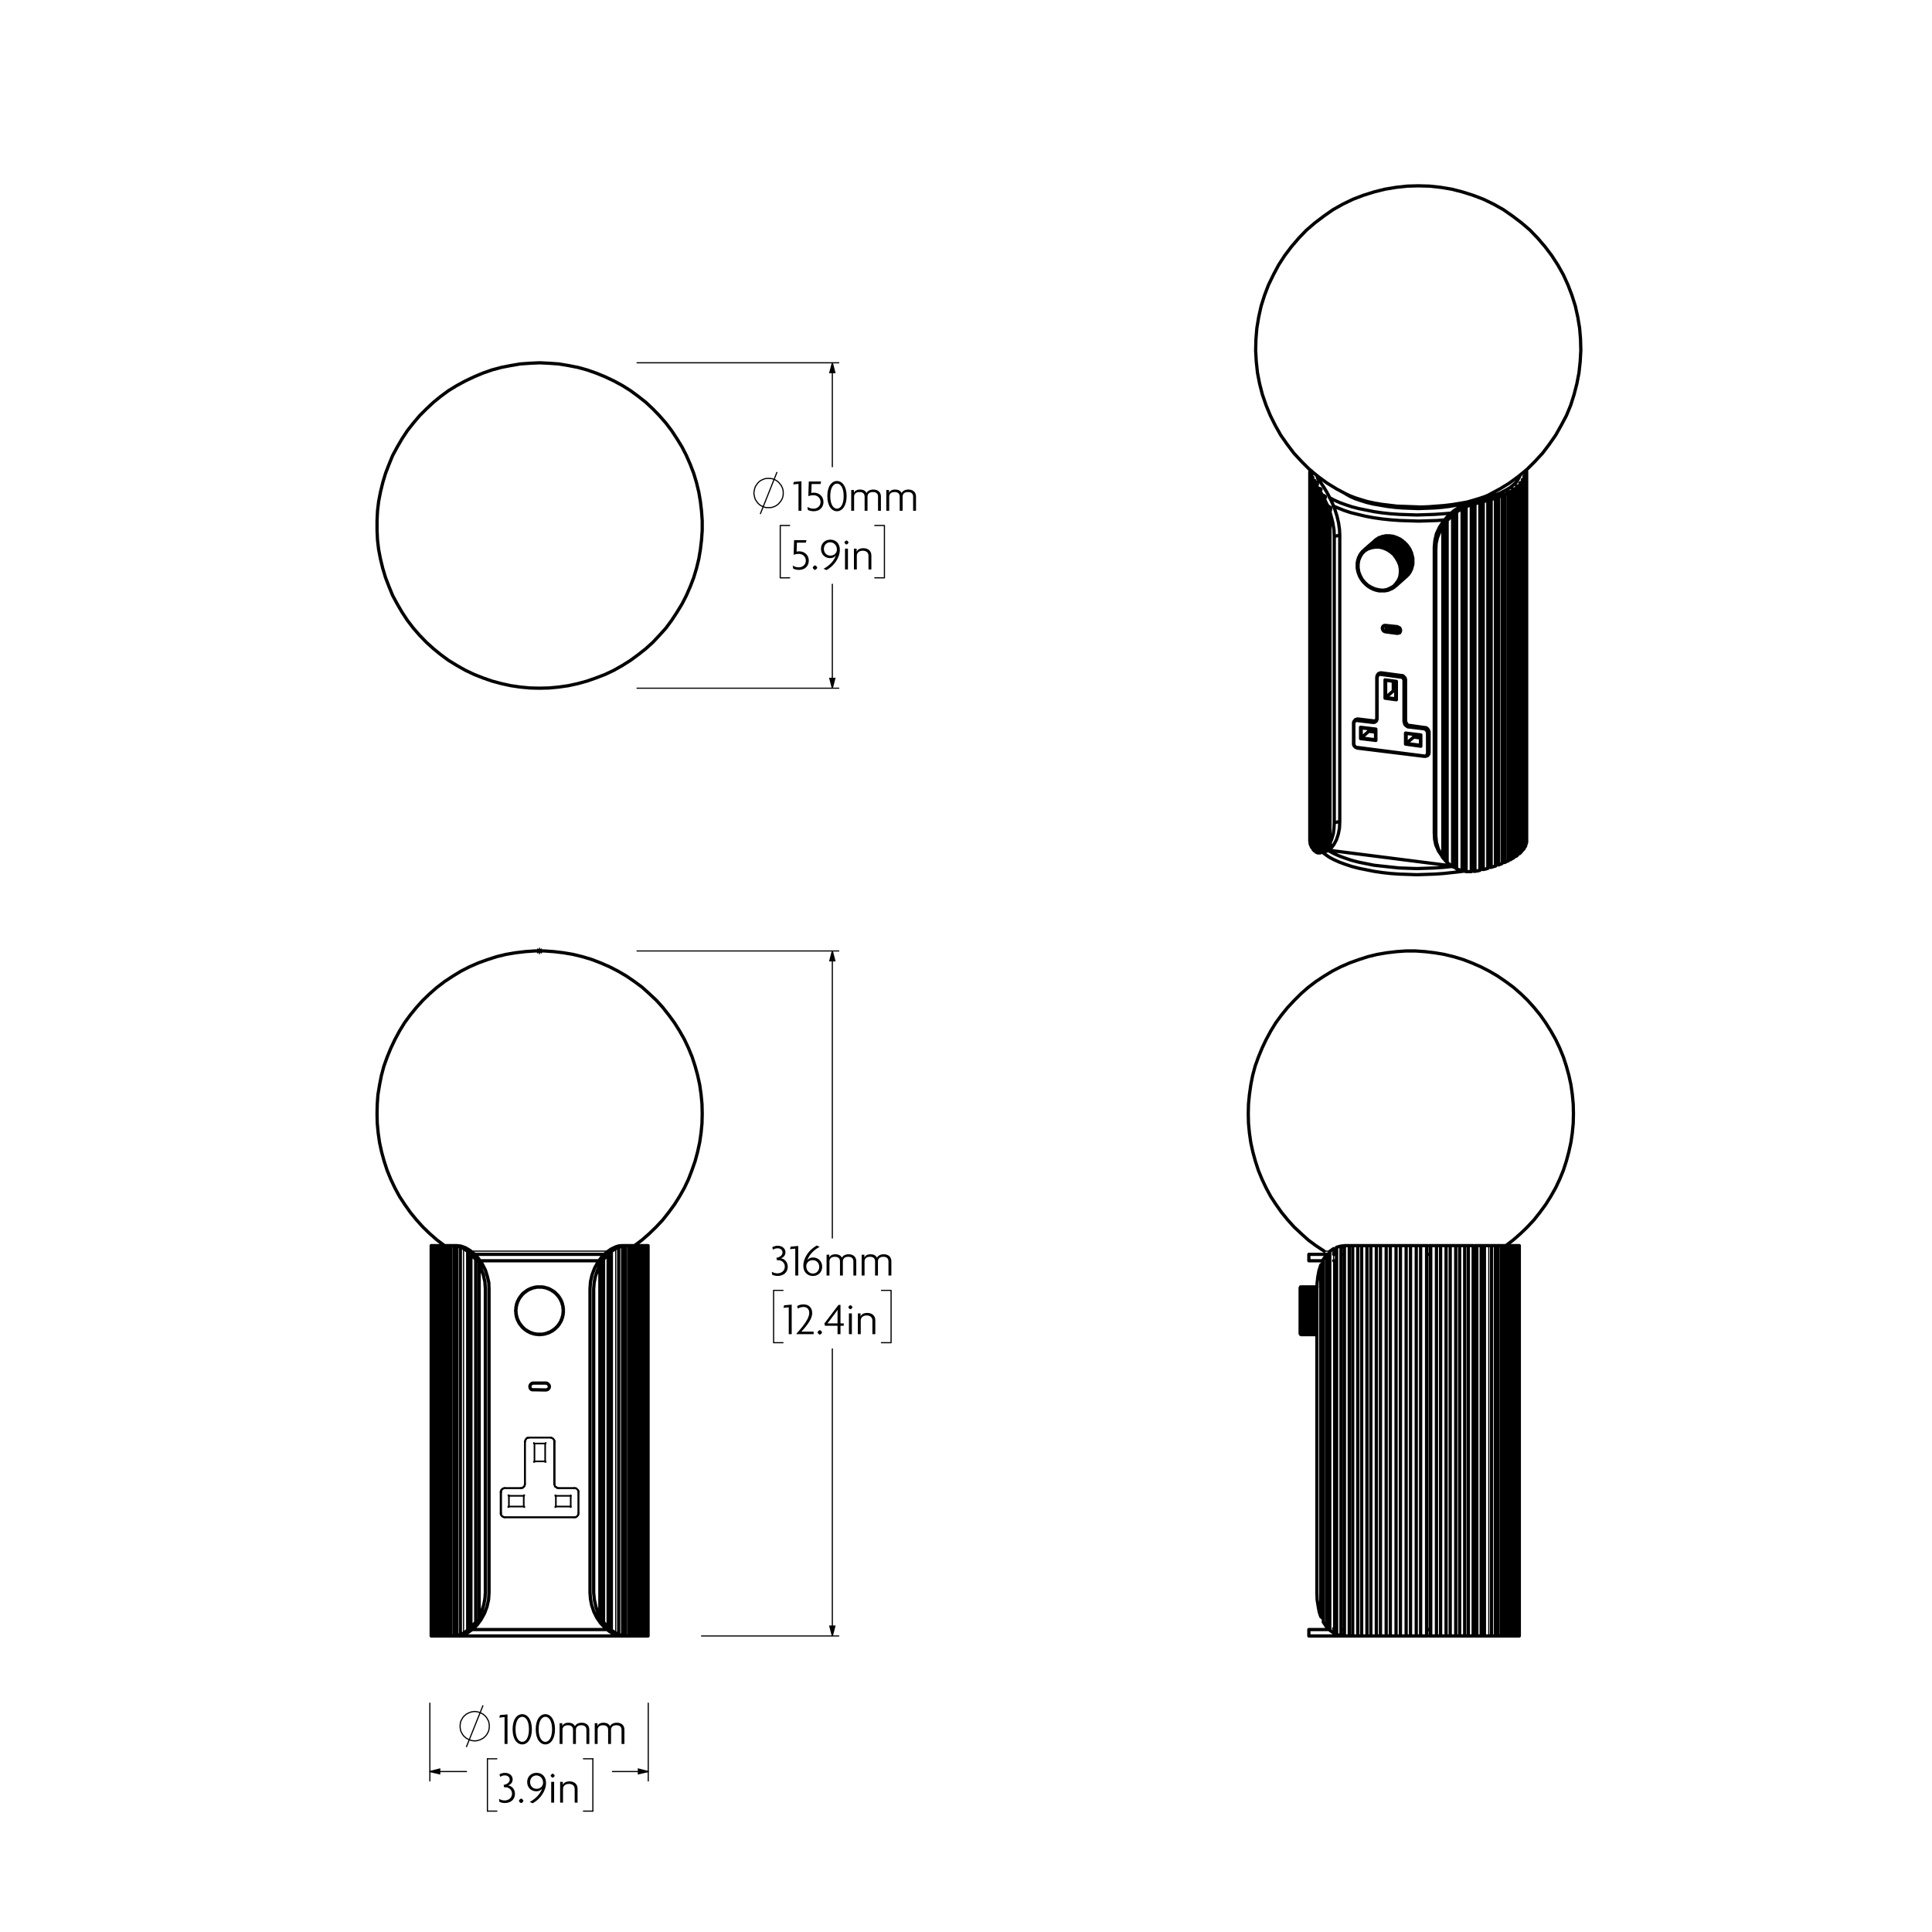 <?xml version="1.0" encoding="UTF-8"?>
<svg id="Layer_1" xmlns="http://www.w3.org/2000/svg" version="1.1" viewBox="0 0 841.89 841.89">
  <!-- Generator: Adobe Illustrator 29.5.1, SVG Export Plug-In . SVG Version: 2.1.0 Build 141)  -->
  <defs>
    <style>
      .st0 {
        stroke-width: .71px;
      }

      .st0, .st1, .st2 {
        stroke-linecap: round;
        stroke-linejoin: round;
      }

      .st0, .st1, .st2, .st3 {
        fill: none;
        stroke: #000;
      }

      .st1 {
        stroke-width: 1.42px;
      }

      .st2, .st3 {
        stroke-width: .51px;
      }

      .st3 {
        stroke-miterlimit: 10;
      }
    </style>
  </defs>
  <path class="st1" d="M245.5,571.49h0l-.1.1v.3h.1M245.5,571.39h0v.1M245.5,570.99h-.1v.3h.1v.1M245.5,570.79h0v.2M245.5,570.39h0l-.1.1v.2l.1.1M245.5,570.29h0v.1M245.4,569.89h0v.1h-.1v.1l.1.1.1.1M245.4,569.69v.2M245.4,569.29h-.1v.4h.1M245.3,569.19h0v.1h.1M245.2,568.79h0v.3l.1.1M245.2,568.69h0v.1M245.1,568.29h0v.1h-.1v.1h.1v.1h.1v.1M245.1,568.09v.2M244.9,567.79h0v.3h.2M244.9,567.59h0v.2M244.8,567.19l-.1.1v.2h.1v.1h.1M244.7,567.09h0v.1h.1M244.5,566.69v.3h.1v.1h.1M244.5,566.59h0v.1M244.3,566.29h0v.3h.2M244.2,566.09v.1h.1v.1M244,565.79h0v.2l.1.1h.1M243.9,565.69h.1v.1M243.7,565.29h0v.2l.1.1.1.1M243.6,565.19h.1v.1M243.4,564.89h0v.2h.1v.1h.1M243.3,564.79h.1v.1M243.1,564.49h0v.2h.1v.1h.1M243,564.39h.1v.1M242.7,564.09h0v.2h.1l.1.1h.1M242.6,563.99h.1v.1M242.3,563.69h0v.1l.1.1h.1v.1h.1M242.2,563.59h.1v.1M241.9,563.29h0v.2h.1l.1.1h.1M241.8,563.19h.1v.1M241.5,562.99h0v.1l.1.1h.2M241.4,562.89h.1v.1M241.1,562.59h0v.2l.1.1h.2M241,562.59h.1M240.6,562.29v.1l.1.1v.1h.3M240.5,562.29h.1M240.1,562.09h.1v.1l.1.1h.2M240,561.99h.1v.1M239.7,561.79h0v.2h.3M239.5,561.69l.1.1h.1M239.2,561.59h0v.1l.1.1h.2v-.1M239,561.49h.1v.1h.1M238.7,561.39h0v.1l.1.1h.2v-.1M238.5,561.29h.1v.1h.1M238.1,561.19h0l.1.1.1.1h.2v-.1M238,561.19h.1M237.6,561.09h0l.1.1h.3M237.5,560.99h0v.1h.1M237.1,560.99h0l.1.1h.3v-.1M236.9,560.89h.2v.1M236.5,560.89h.1v.1h.3v-.1M236.4,560.79h0l.1.1M236,560.79h0v.1h.4v-.1M235.9,560.79h.1M235.5,560.79h0v.1h.3v-.1h.1M235.3,560.79h.2M234.9,560.79h.1v.1h.2v-.1h.1M234.8,560.79h.1M234.4,560.79h0l.1.1h.2v-.1h.1M234.2,560.79h.2M233.8,560.79v.1h.4v-.1M233.7,560.89h.1v-.1M233.3,560.89h0v.1h.3l.1-.1M233.2,560.99v-.1h.1M232.8,560.99h0v.1h.3v-.1h.1M232.6,561.09h.1v-.1h.1M232.2,561.19h.4v-.1M232.1,561.19h.1M231.7,561.29h0l.1.1h.2v-.1h.1v-.1M231.6,561.39h.1v-.1M231.2,561.49h0l.1.1h.2v-.1l.1-.1M231.1,561.59h0l.1-.1M230.7,561.69v.1h.3v-.1l.1-.1M230.6,561.79h.1v-.1M230.2,561.99h.3l.1-.1v-.1M230.1,562.09v-.1h.1M229.8,562.29h.2v-.1h.1v-.1M229.6,562.29h.2M229.3,562.59h.2l.1-.1v-.2M229.2,562.59h.1M228.9,562.89h.2v-.1l.1-.1v-.1M228.7,562.99l.1-.1h.1M228.4,563.19h.3v-.2M228.3,563.29h.1v-.1M228,563.59h.2v-.1h.1v-.2M227.9,563.69h0v-.1h.1M227.6,563.99h.1l.1-.1h.1v-.2M227.5,564.09v-.1h.1M227.3,564.39h.1v-.1h.1v-.2M227.2,564.49v-.1h.1M226.9,564.79h.1l.1-.1h.1v-.2M226.8,564.89h.1v-.1M226.6,565.19h.2v-.2h.1v-.1h-.1M226.5,565.29h.1v-.1M226.3,565.69h.1v-.1h.1v-.3M226.2,565.79h0l.1-.1M226,566.09h.2v-.1l.1-.1-.1-.1M226,566.29v-.2M225.8,566.59h.1l.1-.1v-.2M225.7,566.69h.1v-.1M225.5,567.09h.2v-.2h.1l-.1-.1v-.1M225.5,567.19h0v-.1M225.3,567.59h.2v-.4M225.3,567.79v-.2M225.2,568.09h.1v-.1h.1v-.1l-.1-.1M225.1,568.29h0v-.1h.1v-.1M225,568.69h0l.1-.1h.1v-.3h-.1M225,568.79h0v-.1M224.9,569.19h.1v-.1l.1-.1v-.1l-.1-.1M224.9,569.29h0v-.1M224.8,569.69h.1v-.1h.1v-.2h-.1v-.1M224.8,569.89h0v-.2M224.8,570.29h0v-.1h.1v-.3h-.1M224.8,570.39h0v-.1M224.7,570.79h.1v-.1l.1-.1v-.1h-.1v-.1M224.7,570.99v-.2M224.7,571.39h0l.1-.1v-.3h-.1M224.7,571.49h0v-.1M224.8,571.89h0v-.1h.1v-.1l-.1-.1v-.1h-.1M224.8,571.99h0v-.1M224.8,572.39h.1v-.3h-.1v-.1M224.8,572.59h0v-.2M224.9,572.99h0v-.1h.1v-.2h-.1v-.1h-.1M224.9,573.09h0v-.1M225,573.49h0l.1-.1v-.1l-.1-.1v-.1h-.1M225,573.69v-.2M225.1,573.99h.1v-.3h-.2M225.2,574.19h0v-.1h-.1v-.1M225.3,574.59v-.1h.1v-.1l-.1-.1v-.1h-.1M225.3,574.69h0v-.1M225.5,575.09h0v-.4h-.2M225.5,575.19h0v-.1M225.7,575.59h0v-.1h.1v-.1h-.1v-.2h-.2M225.8,575.69h0l-.1-.1M226,576.09v-.3h-.1v-.1h-.1M226,576.19h0v-.1M226.2,576.49h0l.1-.1-.1-.1v-.1h-.2M226.3,576.59h-.1v-.1M226.5,576.99h0v-.3h-.1l-.1-.1M226.6,577.09h0v-.1h-.1M226.8,577.39h.1v-.1h-.1v-.2h-.2M226.9,577.49h0l-.1-.1M227.2,577.89v-.3h-.2v-.1h-.1M227.3,577.99v-.1h-.1M227.5,578.29v-.3h-.2M227.6,578.39h0v-.1h-.1M227.9,578.69v-.3h-.3M228,578.69h-.1M228.3,578.99h0v-.2h-.1l-.1-.1h-.1M228.4,579.09h0l-.1-.1M228.7,579.39v-.2l-.1-.1h-.2M228.9,579.39h-.2M229.2,579.69h0v-.1l-.1-.1-.1-.1h-.1M229.3,579.79h0v-.1h-.1M229.6,579.99h0v-.2h-.1v-.1h-.1l-.1.1M229.8,580.09l-.1-.1h-.1M230.1,580.29v-.1l-.1-.1v-.1h-.2v.1M230.2,580.29h-.1M230.6,580.49h0v-.1h-.1v-.1h-.3M230.7,580.59h0v-.1h-.1M231.1,580.69h0l-.1-.1-.1-.1h-.1l-.1.1M231.2,580.79h-.1v-.1M231.6,580.89h0l-.1-.1-.1-.1h-.1v.1h-.1M231.7,580.99h-.1v-.1M232.1,581.09h0v-.1h-.1v-.1h-.2l-.1.1M232.2,581.09h-.1M232.6,581.19h0l-.1-.1h-.3M232.8,581.29h-.2v-.1M233.2,581.39v-.1h-.1v-.1h-.3v.1M233.3,581.39h-.1M233.7,581.49v-.1h-.1v-.1h-.3v.1M233.8,581.49h-.1M234.2,581.49h0v-.1h-.3l-.1.1M234.4,581.49h-.2M234.8,581.49h-.1v-.1h-.2l-.1.1M234.9,581.59h0v-.1h-.1M235.3,581.59v-.1h-.1v-.1h-.2v.1h-.1v.1M235.5,581.49h-.1l-.1.1M235.9,581.49h-.1l-.1-.1h-.1l-.1.1M236,581.49h-.1M236.4,581.49h0v-.1h-.3l-.1.1M236.5,581.49h-.1M236.9,581.39h0v-.1h-.2l-.1.1-.1.1M237.1,581.39h-.2M237.5,581.29h0l-.1-.1h-.2l-.1.1v.1M237.6,581.19v.1h-.1M238,581.09h-.3l-.1.1M238.1,581.09h-.1M238.5,580.99h0v-.1h-.2l-.1.1-.1.1M238.7,580.89h-.1v.1h-.1M239,580.79h0l-.1-.1h-.1v.1h-.1v.1M239.2,580.69h-.1v.1h-.1M239.5,580.59h0v-.1h-.2v.1h-.1v.1M239.7,580.49h-.1v.1h-.1M240,580.29h-.2l-.1.1v.1M240.1,580.29h-.1M240.5,580.09v-.1h-.2l-.1.1v.1h-.1v.1M240.6,579.99h-.1v.1M241,579.79h-.1v-.1h-.1l-.1.1-.1.1v.1M241.1,579.69h-.1v.1M241.4,579.39h-.2v.1h-.1v.2M241.5,579.39h-.1M241.8,579.09h-.2v.1h-.1v.2M241.9,578.99h0v.1h-.1M242.2,578.69h-.1v.1h-.1l-.1.1v.1M242.3,578.69h-.1M242.6,578.39h-.2l-.1.1v.2M242.7,578.29h-.1v.1M243,577.99h-.2l-.1.1v.2M243.1,577.89h-.1v.1M243.3,577.49h0l-.1.1h-.1v.3M243.4,577.39h0v.1h-.1M243.6,577.09h-.1v.1h-.1v.2M243.7,576.99h0v.1h-.1M243.9,576.59h0v.1h-.1l-.1.1v.2M244,576.49h0v.1h-.1M244.2,576.19h-.1l-.1.1v.2M244.3,576.09h-.1v.1M244.5,575.69h-.1l-.1.1v.3M244.5,575.59h0v.1M244.7,575.19h-.1v.1h-.1v.3M244.8,575.09h-.1v.1M244.9,574.69h-.1v.1h-.1v.3h.1M244.9,574.59h0v.1M245.1,574.19h-.1l-.1.1v.3M245.1,573.99v.2M245.2,573.69h-.1v.1h-.1v.1h.1v.1M245.2,573.49h0v.2M245.3,573.09h0l-.1.1v.3M245.4,572.99h-.1v.1M245.4,572.59h-.1v.4h.1M245.4,572.39v.2M245.5,571.99v.1h-.1v.1h-.1v.1l.1.1M245.5,571.89h0v.1M199,712.89h36.1M235.1,712.89h36.2M205.8,710.09h29.3M198.7,710.09h.3M271.3,710.09h.2M235.1,710.09h29.4M206.8,546.59h28.3M198.7,546.59h.3M271.3,546.59h.2M235.1,546.59h28.4M209.1,549.39h51.9M282.4,712.89v-170.1M187.9,712.89v-170.1M187.9,712.89v-170.1M282.3,712.89v-170.1M282.1,712.89v-170.1M188.1,712.89v-170.1M188.3,712.89v-170.1M281.9,712.89v-170.1M281.5,712.89v-170.1M188.7,712.89v-170.1M281.1,712.89v-170.1M189.1,712.89v-170.1M189.8,712.89v-170.1M280.5,712.89v-170.1M279.9,712.89v-170.1M190.3,712.89v-170.1M191.2,712.89v-170.1M279,712.89v-170.1M278.3,712.89v-170.1M191.9,712.89v-170.1M193,712.89v-170.1M277.2,712.89v-170.1M276.3,712.89v-170.1M193.9,712.89v-170.1M195.2,712.89v-170.1M275,712.89v-170.1M282.4,712.89h0M282.4,712.89h-.1M282.3,712.89h-.2M282.1,712.89h-.2M281.9,712.89h-.4M281.5,712.89h-.4M281.1,712.89h-.6M280.5,712.89h-.6M279.9,712.89h-.9M279,712.89h-.7M278.3,712.89h-1.1M277.2,712.89h-.9M276.3,712.89h-1.3M275,712.89h-.9M274.1,712.89h-.1M196.2,712.89h.1M195.2,712.89h1M195.2,712.89h-1.3M193,712.89h.9M193,712.89h-1.1M191.2,712.89h.7M191.2,712.89h-.9M189.8,712.89h.5M189.8,712.89h-.7M188.7,712.89h.4M188.7,712.89h-.4M188.1,712.89h.2M188.1,712.89h-.2M187.9,712.89h0M187.9,712.89h0M187.9,542.79h0M187.9,542.79h0M188.1,542.79h-.2M188.1,542.79h.2M188.7,542.79h-.4M188.7,542.79h.4M189.8,542.79h-.7M189.8,542.79h.5M191.2,542.79h-.9M191.2,542.79h.7M193,542.79h-1.1M193,542.79h.9M195.2,542.79h-1.3M195.2,542.79h1M196.2,542.79h.1M274.1,542.79h-.1M275,542.79h-.9M276.3,542.79h-1.3M277.2,542.79h-.9M278.3,542.79h-1.1M279,542.79h-.7M279.9,542.79h-.9M280.5,542.79h-.6M281.1,542.79h-.6M281.5,542.79h-.4M281.9,542.79h-.4M282.1,542.79h-.2M282.3,542.79h-.2M282.4,542.79h-.1M282.4,542.79h0M274,712.89v-170.1M274,542.79h-1M274,712.89h-1M197.3,542.79h-1M196.3,712.89v-170.1M197.3,712.89h-1M197.8,712.89v-170.1M272.5,712.89v-170.1M271.3,712.69v-169.7M269.6,712.19v-168.7M199,712.69v-169.7M200.6,712.19v-168.7M266.4,710.39v-165.1M203.8,710.39v-165.1M265,709.09v-162.5M205.2,709.09v-162.5M207.3,706.89v-158.1M263,706.89v-158.1M257.1,561.69v132.3M213.1,561.69v132.3M272.5,542.79h-.5l-.5.1M273,542.79h-.5M271.3,542.79h1.7M257.1,561.69l.2-3.1.7-3.1,1.1-2.9,1.5-2.7,1.7-2.3,2-1.9,2-1.4,2.1-1,1.4-.4,1.5-.1M261.5,550.39v.4l-.1.4M263,548.79l-.5.4-.4.3M265,546.59l-2,2.2M264.9,546.19l.1.2v.2M265.5,545.69h-.1l-.1.1-.2.1-.1.2-.1.1M266.4,545.29l-.4.2-.5.2M268.3,544.09l-1.9,1.2M268.7,543.69h0l-.2.1h-.1l-.2.1v.1M269.6,543.49l-.5.1-.4.1M271.3,542.99l-1.7.5M271.1,542.89l.2.1M198.7,712.79l-.5.1h-.4M197.3,712.89h.5M199,712.89h-1.7M213.1,693.99l-.2,3.1-.7,3.1-1.1,2.9-1.5,2.7-1.7,2.3-2,1.9-2,1.4-2,1-1.5.4-1.4.1M208.8,704.49v.8M208.2,706.19l-.5.3-.4.4M205.2,709.09l2.1-2.2M205.2,709.09l.1.2v.2M205.3,709.49h0v.1l-.1.1-.1.1-.2.1-.2.1M204.7,709.99l-.4.2-.5.2M202,711.59l1.8-1.2M202.1,711.69v.1l-.1.1h-.1l-.2.1h-.1M201.6,711.99l-.5.1-.5.1M199,712.69l1.6-.5M199,712.69l.2.1M271.5,712.79l.5.1h.5M271.3,712.69l-.2.1M269.6,712.19l.5.2,1.2.3M268.7,711.99l.4.1.5.1M268.2,711.69l-.1.1h.1l.1.1h.1l.2.1h.1M266.4,710.39l1.9,1.2M265.5,709.99l.5.2.4.2M264.9,709.49h0l.1.1v.1l.1.1.2.1.2.1M265,709.09v.2l-.1.2M263,706.89l2,2.2M262.1,706.19l.4.3.5.4M261.4,704.49l.1.4v.4M271.3,712.89l-1.9-.2-2-.7-2-1.2-1.9-1.6-1.8-1.9-1.6-2.3-1.3-2.6-1-3-.5-2.6-.2-2.8M273,712.89h-1.7M272.5,712.89h.5M261.4,704.49v-153.3M261.4,551.19l-1.1,2.5-.9,2.7-.5,2.6-.2,2.7M258.7,561.69v132.3M258.7,693.99l.3,3.1.7,3.1.7,2.2,1,2.1M197.8,542.79h-.5M197.8,542.79h.4l.5.1M199.2,542.89l-.2.1M200.6,543.49l-.4-.2-1.2-.3M200.6,543.49l.5.1.5.1M201.6,543.69h0l.1.1h.2l.1.1h.1v.1M203.8,545.29l-1.8-1.2M203.8,545.29l.5.2.4.2M204.7,545.69h.1l.2.1.1.1.1.2.1.1M205.3,546.19v.2l-.1.2M207.3,548.79l-2.1-2.2M207.3,548.79l.4.4.5.3M208.8,550.39v.8M199,542.79l1.8.2,2,.7,2,1.2,2,1.6,1.7,1.9,1.6,2.3,1.4,2.7.9,2.9.6,2.6.1,2.8M197.3,542.79h1.7M211.5,561.69l-.2-3.1-.7-3.1-.8-2.2-1-2.1M208.8,704.49v-153.3M208.8,704.49l1.2-2.5.8-2.7.5-2.6.2-2.7M211.5,561.69v132.3M232.4,602.69l-.6.1-.5.4-.3.5-.1.5.1.6.3.5.5.3,6.1.1M237.9,602.69h-5.5M237.9,605.69l.5-.1.5-.3.4-.5.1-.6-.1-.5-.4-.5-.5-.4-.5-.1M187.9,542.79v170.1M282.4,712.89v-170.1M276.5,542.79l3.2-2.4,3.2-2.8,3-2.9,2.9-3.1,2.6-3.3,2.5-3.4,2.2-3.5,2.1-3.7,1.8-3.8,1.5-3.9,1.4-4,1.1-4.1.9-4.1.6-4.1.4-4.2.1-4.2-.1-4.2-.4-4.2-.6-4.2-.9-4.1-1.1-4-1.3-4-1.6-3.9-1.8-3.8-2.1-3.7-2.2-3.5-2.5-3.4-2.6-3.3-2.8-3.1-3.1-2.9-3.1-2.8-3.4-2.5-3.5-2.4-3.6-2.1-3.7-1.9-3.9-1.7-3.9-1.5-4-1.2-4.1-1-4.1-.7-4.2-.5-4.2-.3h-4.2l-4.2.3-4.2.5-4.1.7-4.1,1-4,1.3-3.9,1.4-3.9,1.7-3.7,1.9-3.6,2.2-3.5,2.3-3.4,2.6-3.1,2.7-3.1,3-2.8,3.1-2.6,3.2-2.5,3.4-2.2,3.6-2,3.7-1.8,3.8-1.6,3.9-1.4,3.9-1.1,4.1-.8,4.1-.7,4.2-.3,4.1-.1,4.2.1,4.2.4,4.2.6,4.2.9,4.1,1.1,4,1.3,4,1.6,3.9,1.8,3.8,2,3.7,2.3,3.5,2.4,3.4,2.7,3.3,2.8,3.1,3,2.9,3.2,2.8,3.2,2.4"/>
  <path class="st2" d="M198.7,710.09h.3M271.3,710.09h.2M198.7,712.79v-169.9M271.5,712.79v-169.9M202,711.59v-167.5M268.3,711.59v-167.5M208.2,706.19v-156.7M262.1,706.19v-156.7M208.8,705.29v-154.9M261.5,705.29v-154.9M271.5,542.89h-.4M268.2,543.99l.1.1M262.1,549.49h0l-.2.1-.2.3-.2.3v.2M202,711.59l.1.1M208.8,705.29v.1l-.1.2-.2.3-.2.2-.1.1M199.2,712.79h-.5M261.5,705.29v.1l.1.2.2.3.2.2.1.1M268.3,711.59l-.1.1M271.1,712.79h.4M208.2,549.49h0l.1.1.2.3.2.3.1.2M202.1,543.99l-.1.1M198.7,542.89h.5M205.2,545.19h30.5M235.7,545.19h29.4"/>
  <polyline class="st1" points="235.1 299.89 239.3 299.79 243.5 299.39 247.7 298.79 251.8 297.89 255.8 296.79 259.8 295.39 263.7 293.89 267.5 292.09 271.2 289.99 274.7 287.79 278.1 285.29 281.4 282.69 284.5 279.89 287.4 276.79 290.2 273.69 292.7 270.29 295 266.79 297.2 263.19 299.1 259.49 300.8 255.59 302.3 251.69 303.5 247.69 304.5 243.59 305.2 239.49 305.7 235.29 306 231.09 306 226.89 305.7 222.69 305.2 218.49 304.5 214.39 303.5 210.29 302.3 206.29 300.8 202.39 299.1 198.49 297.2 194.79 295 191.19 292.7 187.69 290.2 184.39 287.4 181.19 284.5 178.19 281.4 175.29 278.1 172.69 274.7 170.19 271.2 167.99 267.5 165.99 263.7 164.19 259.8 162.59 255.8 161.19 251.8 160.09 247.7 159.29 243.5 158.59 239.3 158.29 235.1 158.09 230.9 158.29 226.7 158.59 222.6 159.29 218.5 160.09 214.4 161.19 210.4 162.59 206.6 164.19 202.8 165.99 199.1 167.99 195.5 170.19 192.1 172.69 188.9 175.29 185.8 178.19 182.8 181.19 180.1 184.39 177.5 187.69 175.2 191.19 173.1 194.79 171.1 198.49 169.5 202.39 168 206.29 166.8 210.29 165.8 214.39 165 218.49 164.5 222.69 164.3 226.89 164.3 231.09 164.5 235.29 165 239.49 165.8 243.59 166.8 247.69 168 251.69 169.5 255.59 171.1 259.49 173.1 263.19 175.2 266.79 177.5 270.29 180.1 273.69 182.8 276.79 185.8 279.89 188.9 282.69 192.1 285.29 195.5 287.79 199.1 289.99 202.8 292.09 206.6 293.89 210.4 295.39 214.4 296.79 218.5 297.89 222.6 298.79 226.7 299.39 230.9 299.79 235.1 299.89"/>
  <path class="st1" d="M573.95,560.79h-6.9M567.05,581.59h6.8M567.05,560.79h6.9M573.85,581.49h-6.8M573.95,560.79h-6.9M567.05,581.49h6.8M567.05,560.79h6.8M573.85,581.49h-6.8M573.85,560.79h-6.8M567.05,581.49h6.8M567.05,560.89h6.8M573.85,581.49h-6.8M573.85,560.89h-6.8M567.05,581.39h6.8M567.05,560.99h6.8M573.85,581.39h-6.8M573.85,560.99h-6.8M567.05,581.29h6.8M567.05,561.09h6.8M573.85,581.19h-6.8M573.85,561.19h-6.8M567.05,581.09h6.8M567.05,561.19h6.8M573.85,581.09h-6.8M573.85,561.29h-6.8M567.05,580.99h6.8M567.05,561.39h6.8M573.85,580.89h-6.8M573.85,561.49h-6.8M567.05,580.79h6.8M567.05,561.59h6.8M573.85,580.69h-6.8M573.85,561.69h-6.8M567.05,580.59h6.8M567.05,561.79h6.8M573.85,580.49h-6.8M573.85,561.99h-6.8M567.05,580.29h6.8M567.05,562.09h6.8M573.85,580.29h-6.8M573.85,562.29h-6.8M567.05,580.09h6.8M567.05,562.29h6.8M573.85,579.99h-6.8M573.85,562.59h-6.8M567.05,579.79h6.8M567.05,562.59h6.8M573.85,579.69h-6.8M573.85,562.89h-6.8M567.05,579.39h6.8M567.05,562.99h6.8M573.85,579.39h-6.8M573.85,563.19h-6.8M567.05,579.09h6.8M567.05,563.29h6.8M573.85,578.99h-6.8M573.85,563.59h-6.8M567.05,578.69h6.8M567.05,563.69h6.8M573.85,578.69h-6.8M573.85,563.99h-6.8M567.05,578.39h6.8M567.05,564.09h6.8M573.85,578.29h-6.8M573.85,564.39h-6.8M567.05,577.99h6.8M567.05,564.49h6.8M573.85,577.89h-6.8M573.85,564.79h-6.8M567.05,577.49h6.8M567.05,564.89h6.8M573.85,577.39h-6.8M573.85,565.19h-6.8M567.05,577.09h6.8M567.05,565.29h6.8M573.85,576.99h-6.8M573.85,565.69h-6.8M567.05,576.59h6.8M567.05,565.79h6.8M573.85,576.49h-6.8M573.85,566.09h-6.8M567.05,576.19h6.8M567.05,566.29h6.8M573.85,576.09h-6.8M573.85,566.59h-6.8M567.05,575.69h6.8M567.05,566.69h6.8M573.85,575.59h-6.8M573.85,567.09h-6.8M567.05,575.19h6.8M567.05,567.19h6.8M573.85,575.09h-6.8M573.85,567.59h-6.8M567.05,574.69h6.8M573.85,574.59h-6.8M567.05,567.79h6.8M573.85,568.09h-6.8M567.05,574.19h6.8M567.05,568.29h6.8M573.85,573.99h-6.8M573.85,568.69h-6.8M567.05,573.69h6.8M567.05,568.79h6.8M573.85,573.49h-6.8M573.85,569.19h-6.8M567.05,573.09h6.8M567.05,569.29h6.8M573.85,569.69h-6.8M567.05,572.59h6.8M573.85,572.99h-6.8M567.05,569.89h6.8M573.85,570.29h-6.8M567.05,571.99h6.8M573.85,572.39h-6.8M567.05,570.39h6.8M573.85,570.79h-6.8M567.05,571.49h6.8M573.85,571.89h-6.8M567.05,571.49h-.2v.1h-.1v.2l.1.1h.2M567.05,570.39h-.1l-.1.1h-.1v.2l.1.1h.2M567.05,569.89h-.2v.1h-.1v.2h.1l.1.1h.1M567.05,569.29h-.1l-.1.1-.1.1v.2h.3M567.05,568.79h-.2v.1h-.1v.2l.1.1h.2M567.05,568.29h-.2v.1h-.1v.2h.1l.1.1h.1M567.05,567.79h-.2v.1h-.1v.2h.3M567.05,567.19l-.1.1h-.1l-.1.1v.2h.3M567.05,566.69l-.1.1h-.1l-.1.1v.2h.3M567.05,566.29h-.2v.1h-.1v.2h.3M567.05,565.79h-.2v.1h-.1v.2h.3M567.05,565.29h-.1l-.1.1-.1.1v.1l.1.1h.2M567.05,564.89h-.2v.1h-.1v.2h.3M567.05,564.49h-.2v.1h-.1v.2h.3M567.05,564.09h-.2v.1h-.1v.2h.3M567.05,563.69h-.2v.1h-.1v.2h.3M567.05,563.29h-.1l-.1.1-.1.1v.1h.3M567.05,562.99h-.2v.1h-.1v.1h.3M567.05,562.59h-.1l-.1.1-.1.1v.1h.3M567.05,562.29l-.1.1h-.1l-.1.1v.1h.3M567.05,562.09h-.2v.1h-.1v.1h.3M567.05,561.79h-.1l-.1.1-.1.1h.3M567.05,561.59h-.2v.1h-.1v.1h.2l.1-.1M567.05,561.39h-.2v.1h-.1v.1h.1l.1-.1h.1M567.05,561.19h-.1l-.1.1h-.1v.1h.2l.1-.1M567.05,561.09h-.2v.1h-.1.3M567.05,560.99h-.2l-.1.1h.2l.1-.1M567.05,560.89h-.2v.1h-.1.1l.1-.1h.1M567.05,560.79h-.1l-.1.1h-.1.2l.1-.1M567.05,560.79h-.2v.1h-.1l.1-.1h.2M566.75,560.89h0v-.1h.3M567.05,581.59l-.1-.1h-.1l-.1-.1M567.05,581.49h-.2l-.1-.1v.1h.3M567.05,581.49h-.1l-.1-.1h-.1l.1.1h.2M567.05,581.39h-.1l-.1-.1h-.1v.1h.2l.1.1M567.05,581.29h-.1l-.1-.1h-.1v.1h.2l.1.1M567.05,581.09h-.3l.1.1h.2M567.05,580.99h-.1l-.1-.1h-.1v.1h.1l.1.1h.1M567.05,580.79h-.2v-.1h-.1v.1l.1.1h.2M567.05,580.59h-.1l-.1-.1h-.1v.1l.1.1h.2M567.05,580.29h-.3v.1h.1l.1.1h.1M567.05,580.09l-.1-.1h-.2v.1l.1.1h.1l.1.1M567.05,579.79h-.1l-.1-.1h-.1v.2h.1l.1.1h.1M567.05,579.39h-.3v.2h.1l.1.1h.1M567.05,579.09h-.3v.1l.1.1h.1l.1.1M567.05,578.69h-.2l-.1.1v.1l.1.1h.2M567.05,578.39h-.3v.1l.1.1h.1l.1.1M567.05,577.99h-.3v.1l.1.1h.1l.1.1M567.05,577.49h-.2v.1h-.1v.1l.1.1h.1l.1.1M567.05,577.09h-.3v.2l.1.1h.2M567.05,576.59h-.1l-.1.1h-.1v.2h.1l.1.1h.1M567.05,576.19h-.3v.2l.1.1h.2M567.05,575.69h-.2l-.1.1v.1l.1.1h.1l.1.1M567.05,575.19h-.2l-.1.1v.2h.1l.1.1h.1M567.05,574.69h-.2l-.1.1v.2h.1l.1.1h.1M567.05,574.19h-.2l-.1.1v.2h.2l.1.1M567.05,573.69h-.3v.2l.1.1h.2M567.05,573.09h-.2v.1h-.1v.2l.1.1h.2M567.05,572.59h-.2l-.1.1v.2h.1l.1.1h.1M567.05,571.99l-.1.1h-.1l-.1.1v.2h.3M566.55,581.09v-19.9M567.05,570.99h6.8M567.05,570.99h-.2l-.1.1v.2h.1l.1.1h.1M573.85,571.39h-6.8M651.65,710.09h.2M641.95,710.09h.7M622.05,710.09h.7M585.35,710.09h.5M581.35,710.09h.7M570.35,710.09h9.1M570.35,712.89h16.1M581.15,549.39h.6M570.35,549.39h6.3M581.75,549.39v160.7M651.65,546.59h.2M641.95,546.59h.7M622.05,546.59h.7M585.35,546.59h.5M581.15,546.59h.9M570.35,546.59h7.8M662.05,712.89v-170.1M661.85,712.89v-170.1M661.75,712.89v-170.1M661.35,712.89v-170.1M661.05,712.89v-170.1M660.45,712.89v-170.1M659.85,712.89v-170.1M659.05,712.89v-170.1M658.35,712.89v-170.1M657.35,712.89v-170.1M656.45,712.89v-170.1M655.25,712.89v-170.1M575.55,704.49v-153.3M573.85,561.69v132.3M654.25,712.89v-170.1M652.75,712.89v-170.1M578.15,709.09v-162.5M576.65,706.89v-158.1M651.65,712.89v-170.1M649.95,712.89v-170.1M579.45,710.39v-165.1M646.85,712.89v-170.1M582.45,712.19v-168.7M584.35,712.69v-169.7M645.45,712.89v-170.1M643.55,712.89v-170.1M584.35,712.69l1,.1M582.45,712.19l.5.2,1.4.3M582.05,711.69l.1.1h.2l.1.1M579.45,710.39l1.7,1.2M579.15,709.49h0l.1.1.2.1M578.15,709.09l.5.2.5.2M576.65,706.89l1.5,2.2M575.55,704.49l.5.4.4.4M573.85,693.99l.1,3.1.5,3.1.4,2.2.7,2.1M575.55,551.19l-.8,2.5-.5,2.7-.3,2.6-.1,2.7M576.45,550.39l-.4.4-.5.4M578.15,546.59l-1.5,2.2M579.15,546.19l-.5.2-.5.2M579.45,545.99l-.1.1-.1.1h-.1M581.15,544.09l-1.7,1.2M582.45,543.79v.1h-.2l-.2.1M584.35,542.99l-1.9.5M585.35,542.89l-1,.1M586.55,542.79h-.7M585.85,712.89v-170.1M585.85,712.89h.7M587.95,712.89v-170.1M641.95,712.89v-170.1M639.85,712.89v-170.1M589.45,712.89v-170.1M591.65,712.89v-170.1M638.25,712.89v-170.1M636.05,712.89v-170.1M593.35,712.89v-170.1M595.65,712.89v-170.1M634.35,712.89v-170.1M631.95,712.89v-170.1M576.65,699.59v-.2l-.2-1M582.05,710.59l-.9-.9M585.85,712.49l-.5-.2M585.35,543.39v-.1l.5-.1M581.15,545.89l.2-.2.7-.6M576.45,557.39l.2-1.1M597.35,712.89v-170.1M599.75,712.89v-170.1M630.15,712.89v-170.1M627.75,712.89v-170.1M601.55,712.89v-170.1M604.05,712.89v-170.1M625.95,712.89v-170.1M623.45,712.89v-170.1M605.85,712.89v-170.1M608.35,712.89v-170.1M621.65,712.89v-170.1M619.05,712.89v-170.1M610.25,712.89v-170.1M612.75,712.89v-170.1M617.15,712.89v-170.1M614.65,712.89v-170.1M587.95,542.79h-1.4M588.75,542.79h-.8M589.45,542.79h-.7M589.45,542.79h0M591.65,542.79h-2.2M592.55,542.79h-.9M593.15,542.79h-.6M593.35,542.79h-.2M595.65,542.79h-2.3M596.45,542.79h-.8M597.15,542.79h-.7M597.35,542.79h-.2M599.75,542.79h-2.4M600.55,542.79h-.8M601.25,542.79h-.7M601.55,542.79h-.3M604.05,542.79h-2.5M604.75,542.79h-.7M605.45,542.79h-.7M605.85,542.79h-.4M608.35,542.79h-2.5M609.05,542.79h-.7M609.75,542.79h-.7M610.25,542.79h-.5M612.75,542.79h-2.5M613.35,542.79h-.6M614.15,542.79h-.8M614.65,542.79h-.5M617.15,542.79h-2.5M617.75,542.79h-.6M618.45,542.79h-.7M619.05,542.79h-.6M621.65,542.79h-2.6M622.05,542.79h-.4M623.45,542.79h-.7M625.95,542.79h-2.5M626.35,542.79h-.4M627.05,542.79h-.7M627.75,542.79h-.7M630.15,542.79h-2.4M630.45,542.79h-.3M631.15,542.79h-.7M631.95,542.79h-.8M634.35,542.79h-2.4M634.45,542.79h-.1M635.15,542.79h-.7M636.05,542.79h-.9M638.25,542.79h-2.2M638.35,542.79h-.1M638.95,542.79h-.6M639.85,542.79h-.9M641.95,542.79h-2.1M641.95,542.79h0M643.55,542.79h-.9M645.45,542.79h-1.9M645.95,542.79h-.5M646.85,542.79h-.9M648.75,542.79h-1.9M649.05,542.79h-.3M649.95,542.79h-.9M651.65,542.79h-1.7M652.75,542.79h-.9M654.25,542.79h-1.5M654.35,542.79h-.1M655.25,542.79h-.9M656.45,542.79h-1.2M657.35,542.79h-.9M658.35,542.79h-1M659.05,542.79h-.7M659.85,542.79h-.8M660.45,542.79h-.6M661.05,542.79h-.6M661.35,542.79h-.3M661.75,542.79h-.4M661.85,542.79h-.1M662.05,542.79h-.2M662.05,712.89h-.2M661.85,712.89h-.1M661.75,712.89h-.4M661.35,712.89h-.3M661.05,712.89h-.6M660.45,712.89h-.6M659.85,712.89h-.8M659.05,712.89h-.7M658.35,712.89h-1M657.35,712.89h-.9M656.45,712.89h-1.2M655.25,712.89h-.9M654.35,712.89h-.1M654.25,712.89h-1.5M652.75,712.89h-.9M651.65,712.89h-1.7M649.95,712.89h-.9M649.05,712.89h-.3M648.75,712.89h-1.9M646.85,712.89h-.9M645.95,712.89h-.5M645.45,712.89h-1.9M643.55,712.89h-.9M641.95,712.89h0M641.95,712.89h-2.1M639.85,712.89h-.9M638.95,712.89h-.6M638.35,712.89h-.1M638.25,712.89h-2.2M636.05,712.89h-.9M635.15,712.89h-.7M634.45,712.89h-.1M634.35,712.89h-2.4M631.95,712.89h-.8M631.15,712.89h-.7M630.45,712.89h-.3M630.15,712.89h-2.4M627.75,712.89h-.7M627.05,712.89h-.7M626.35,712.89h-.4M625.95,712.89h-2.5M623.45,712.89h-.7M622.05,712.89h-.4M621.65,712.89h-2.6M619.05,712.89h-.6M618.45,712.89h-.7M617.75,712.89h-.6M617.15,712.89h-2.5M614.65,712.89h-.5M614.15,712.89h-.8M613.35,712.89h-.6M612.75,712.89h-2.5M610.25,712.89h-.5M609.75,712.89h-.7M609.05,712.89h-.7M608.35,712.89h-2.5M605.85,712.89h-.4M605.45,712.89h-.7M604.75,712.89h-.7M604.05,712.89h-2.5M601.55,712.89h-.3M601.25,712.89h-.7M600.55,712.89h-.8M599.75,712.89h-2.4M597.35,712.89h-.2M597.15,712.89h-.7M596.45,712.89h-.8M595.65,712.89h-2.3M593.35,712.89h-.2M593.15,712.89h-.6M592.55,712.89h-.9M591.65,712.89h-2.2M589.45,712.89h0M589.45,712.89h-.7M588.75,712.89h-.8M587.95,712.89h-1.4M566.75,560.89h0l-.1.1v.1l-.1.1M566.55,581.09h0l.1.1v.2h.1M570.35,710.09v2.8M570.35,546.59v2.8M685.65,485.29l-.1-4.2-.4-4.2-.6-4.2-.9-4.1-1.1-4-1.3-4-1.6-3.9-1.8-3.8-2.1-3.7-2.2-3.5-2.4-3.4-2.7-3.3-2.8-3.1-3-2.9-3.2-2.8-3.4-2.5-3.5-2.4-3.6-2.1-3.7-1.9-3.9-1.7-3.9-1.5-4-1.2-4.1-1-4.1-.7-4.2-.5-4.2-.3h-4.2l-4.2.3-4.2.5-4.1.7-4.1,1-4,1.3-3.9,1.4-3.9,1.7-3.7,1.9-3.6,2.2-3.5,2.3-3.4,2.6-3.1,2.7-3,3-2.9,3.1-2.6,3.2-2.5,3.4-2.2,3.6-2,3.7-1.8,3.8-1.6,3.9-1.4,3.9-1.1,4.1-.8,4.1-.6,4.2-.4,4.1-.1,4.2.1,4.2.4,4.2.6,4.2.9,4.1,1.1,4,1.3,4,1.6,3.9,1.8,3.8,2,3.7,2.3,3.5,2.4,3.4,2.7,3.3,2.8,3.1,3.1,2.9,3.1,2.8,3.4,2.5,3.5,2.3M656.05,542.89l3.3-2.5,3.2-2.8,3-2.9,2.9-3.1,2.6-3.3,2.5-3.4,2.2-3.5,2.1-3.7,1.8-3.8,1.6-3.9,1.3-4,1.1-4.1.9-4.1.6-4.1.4-4.2.1-4.2"/>
  <path class="st2" d="M651.65,710.09h.2M641.95,710.09h.7M622.05,710.09h.7M585.35,710.09h.5M581.75,710.09h.3M576.45,705.29v-154.9M651.85,712.89v-170.1M581.15,711.59v-167.5M582.05,711.69v-167.7M648.75,712.89v-170.1M585.35,712.79v-169.9M642.65,712.89v-170.1M576.45,705.29l.1.1h.1M581.15,711.59l.9.1M585.35,712.79h.5M585.85,542.89h-.5M582.05,543.99l-.9.1M576.65,550.29l-.1.1h-.1M641.95,712.89v-170.1M622.75,712.89v-170.1M622.05,712.89v-170.1M622.75,542.79h-.7M642.65,542.79h-.7M651.85,542.79h-.2M651.85,712.89h-.2M642.65,712.89h-.7M622.75,712.89h-.7M577.05,545.19h2.4"/>
  <g>
    <path d="M338.81,556c-.82,0-1.72-.22-2.34-.54l-.16-1.28c.68.42,1.62.7,2.44.7,1.74,0,3.24-1.08,3.24-3,0-1.5-1.24-2.74-2.8-2.74-.18,0-.4.02-.6.04l-.28-1.06c1.6-.28,2.68-1.18,2.68-2.3,0-1.02-.78-1.86-2.1-1.86-.76,0-1.42.2-2.08.62l-.28-1.08c.68-.4,1.48-.64,2.4-.64,1.98,0,3.34,1.22,3.34,2.86,0,1.36-.94,2.32-2.04,2.6,1.56.18,3.04,1.54,3.04,3.68,0,2.32-1.66,4-4.46,4Z"/>
    <path d="M346.55,555.82v-11.72l-2.3.24.28-1.1,3.3-.3v12.88h-1.28Z"/>
    <path d="M354.21,556.02c-2.26,0-4.16-1.62-4.16-4.44,0-3.42,2.5-7.02,5.84-8.82l1.28.56c-2.56,1.36-4.54,3.38-5.38,5.84.54-.68,1.32-1.2,2.46-1.2,2.38,0,4.02,1.7,4.02,4.04s-1.7,4.02-4.06,4.02ZM354.17,549.12c-1.32,0-2.46.7-2.8,2.18-.02.18-.02.38-.02.56,0,1.78,1.32,3.1,2.88,3.1s2.76-1.2,2.76-2.9-1.18-2.94-2.82-2.94Z"/>
    <path d="M371.87,555.82v-6.14c0-1.18-.64-2.02-2.24-2.02s-2.34.84-2.34,2.02v6.14h-1.26v-6.14c0-1.18-.62-2.02-2.22-2.02s-2.36.84-2.36,2.02v6.14h-1.26v-9.06h1.18v1.22h.02c.28-.76,1.12-1.42,2.72-1.42,1.22,0,2.32.5,2.76,1.54.34-.86,1.46-1.54,2.94-1.54,1.98,0,3.32,1.12,3.32,3.02v6.24h-1.26Z"/>
    <path d="M387.16,555.82v-6.14c0-1.18-.64-2.02-2.24-2.02s-2.34.84-2.34,2.02v6.14h-1.26v-6.14c0-1.18-.62-2.02-2.22-2.02s-2.36.84-2.36,2.02v6.14h-1.26v-9.06h1.18v1.22h.02c.28-.76,1.12-1.42,2.72-1.42,1.22,0,2.32.5,2.76,1.54.34-.86,1.46-1.54,2.94-1.54,1.98,0,3.32,1.12,3.32,3.02v6.24h-1.26Z"/>
  </g>
  <g>
    <path d="M343.71,581.38v-11.72l-2.3.24.28-1.1,3.3-.3v12.88h-1.28Z"/>
    <path d="M347.11,581.38v-.3c3.56-3.86,5.53-6.88,5.53-8.9,0-1.82-1.08-2.66-2.5-2.66-.9,0-1.82.3-2.48.72l-.3-1.1c.7-.46,1.66-.74,2.78-.74,2.2,0,3.78,1.32,3.78,3.82,0,2.3-1.9,5.04-4.72,8.06h5.35v1.1h-7.43Z"/>
    <path d="M357.24,581.58c-.32,0-.98-.66-.98-.98,0-.3.66-.98.98-.98s.98.68.98.98c0,.32-.66.98-.98.98Z"/>
    <path d="M366.25,577.72v3.66h-1.28v-3.66h-5.49l-.24-1.02,6.15-8.08h.86v8.06h1.42v1.04h-1.42ZM364.95,570.82c-.46.72-.96,1.36-1.42,1.98l-2.94,3.88h4.38v-3.9c0-.66,0-1.24.02-1.94l-.04-.02Z"/>
    <path d="M370.57,570.52c-.28,0-.88-.6-.88-.88,0-.3.6-.88.88-.88.3,0,.88.58.88.88,0,.28-.58.88-.88.88ZM369.93,581.38v-9.06h1.28v9.06h-1.28Z"/>
    <path d="M380.16,581.38v-5.98c0-1.26-.9-2.18-2.5-2.18s-2.58.92-2.58,2.18v5.98h-1.26v-9.06h1.18v1.36h.02c.3-.84,1.22-1.56,2.94-1.56,1.98,0,3.46,1.18,3.46,3.16v6.1h-1.26Z"/>
  </g>
  <path class="st3" d="M331.3,223.99l7.3-18.3M341.3,214.89v-.7l-.1-.6-.1-.5-.2-.6-.3-.6-.3-.5-.4-.5-.4-.5-.4-.4-.5-.4-.5-.3-.5-.3-.6-.2-.6-.2-.6-.1h-1.8l-.6.1-.6.2-.5.2-.6.3-.5.3-.5.4-.4.4-.4.5-.3.5-.4.5-.2.6-.2.6-.1.5-.1.6-.1.7.1.6.1.6.1.5.2.6.2.6.4.5.3.5.4.5.4.4.5.4.5.3.6.3.5.2.6.2.6.1h1.8l.6-.1.6-.2.6-.2.5-.3.5-.3.5-.4.4-.4.4-.5.4-.5.3-.5.3-.6.2-.6.1-.5.1-.6v-.6"/>
  <g>
    <path d="M347.95,222.58v-11.72l-2.3.24.28-1.1,3.3-.3v12.88h-1.28Z"/>
    <path d="M354.54,222.78c-1.02,0-1.98-.28-2.52-.6l-.16-1.3c.78.52,1.68.78,2.62.78,1.7,0,3.08-1.14,3.08-2.9s-1.36-2.96-3.04-2.96c-.9,0-1.68.16-2.28.4l.2-6.38h5.38l-.28,1.1h-3.88l-.12,3.92c.22-.06.62-.16,1.08-.16,2.34,0,4.22,1.6,4.22,4.08,0,2.2-1.56,4.02-4.3,4.02Z"/>
    <path d="M364.72,222.78c-2.28,0-4.2-2.26-4.2-6.6s1.92-6.58,4.2-6.58,4.2,2.3,4.2,6.58-1.94,6.6-4.2,6.6ZM364.72,210.74c-1.54,0-2.92,1.76-2.92,5.44s1.38,5.48,2.92,5.48,2.92-1.76,2.92-5.48-1.4-5.44-2.92-5.44Z"/>
    <path d="M382.61,222.58v-6.14c0-1.18-.64-2.02-2.24-2.02s-2.34.84-2.34,2.02v6.14h-1.26v-6.14c0-1.18-.62-2.02-2.22-2.02s-2.36.84-2.36,2.02v6.14h-1.26v-9.06h1.18v1.22h.02c.28-.76,1.12-1.42,2.72-1.42,1.22,0,2.32.5,2.76,1.54.34-.86,1.46-1.54,2.94-1.54,1.98,0,3.32,1.12,3.32,3.02v6.24h-1.26Z"/>
    <path d="M397.9,222.58v-6.14c0-1.18-.64-2.02-2.24-2.02s-2.34.84-2.34,2.02v6.14h-1.26v-6.14c0-1.18-.62-2.02-2.22-2.02s-2.36.84-2.36,2.02v6.14h-1.26v-9.06h1.18v1.22h.02c.28-.76,1.12-1.42,2.72-1.42,1.22,0,2.32.5,2.76,1.54.34-.86,1.46-1.54,2.94-1.54,1.98,0,3.32,1.12,3.32,3.02v6.24h-1.26Z"/>
  </g>
  <g>
    <path d="M348.13,248.34c-1.02,0-1.98-.28-2.52-.6l-.16-1.3c.78.52,1.68.78,2.62.78,1.7,0,3.08-1.14,3.08-2.9s-1.36-2.96-3.04-2.96c-.9,0-1.68.16-2.28.4l.2-6.38h5.39l-.28,1.1h-3.88l-.12,3.92c.22-.06.62-.16,1.08-.16,2.34,0,4.22,1.6,4.22,4.08,0,2.2-1.56,4.02-4.3,4.02Z"/>
    <path d="M355.14,248.34c-.32,0-.98-.66-.98-.98,0-.3.66-.98.98-.98s.98.68.98.98c0,.32-.66.98-.98.98Z"/>
    <path d="M360.14,248.42l-1.28-.56c2.56-1.38,4.54-3.38,5.39-5.82-.54.68-1.34,1.18-2.48,1.18-2.38,0-4.02-1.72-4.02-4.06s1.7-4,4.06-4,4.16,1.6,4.16,4.42c0,3.42-2.48,7.04-5.83,8.84ZM361.78,236.3c-1.56,0-2.76,1.18-2.76,2.88s1.18,2.94,2.82,2.94c1.34,0,2.48-.7,2.82-2.2.02-.18.02-.36.02-.54,0-1.78-1.34-3.08-2.9-3.08Z"/>
    <path d="M368.87,237.28c-.28,0-.88-.6-.88-.88,0-.3.6-.88.88-.88.3,0,.88.58.88.88,0,.28-.58.88-.88.88ZM368.22,248.14v-9.06h1.28v9.06h-1.28Z"/>
    <path d="M378.45,248.14v-5.98c0-1.26-.9-2.18-2.5-2.18s-2.58.92-2.58,2.18v5.98h-1.26v-9.06h1.18v1.36h.02c.3-.84,1.22-1.56,2.94-1.56,1.98,0,3.46,1.18,3.46,3.16v6.1h-1.26Z"/>
  </g>
  <path class="st3" d="M362.7,299.89l-1.1-4.3h2.2l-1.1,4.3M362.7,158.09l1.1,4.3h-2.2l1.1-4.3"/>
  <path class="st3" d="M362.7,712.89l-1.1-4.3h2.2l-1.1,4.3M362.7,414.39l1.1,4.3h-2.2l1.1-4.3"/>
  <path class="st3" d="M236.5,414.39h-2.8M235.1,415.79v-2.8M234.1,415.39l2-2M234.1,413.39l2,2"/>
  <path class="st2" d="M362.7,299.89v-45.3M362.7,158.09v45.3M277.6,299.89h87.9M277.6,158.09h87.9M385.4,251.79h-4.2M385.4,228.99v22.8M381.2,228.99h4.2M340,251.79h4.1M340,228.99v22.8M344.1,228.99h-4.1"/>
  <path class="st2" d="M362.7,712.89v-125.1M362.7,414.39v125.1M305.73,712.89h59.77M277.6,414.39h87.9M388.3,585.09h-4.2M388.3,562.29v22.8M384.1,562.29h4.2M337.1,585.09h4.1M337.1,562.29v22.8M341.2,562.29h-4.1"/>
  <path d="M362.7,299.89l-1.1-4.3h2.2M362.7,158.09l1.1,4.3h-2.2"/>
  <path d="M362.7,712.89l-1.1-4.3h2.2M362.7,414.39l1.1,4.3h-2.2"/>
  <path class="st3" d="M203.2,761.31l7.3-18.2M213.2,752.21v-.6l-.1-.6-.1-.6-.2-.6-.3-.5-.3-.6-.3-.4-.4-.5-.5-.4-.4-.4-.6-.3-.5-.3-.6-.2-.5-.2-.6-.1-.6-.1h-.7l-.6.1-.6.1-.5.2-.6.2-.5.3-.6.3-.4.4-.5.4-.4.5-.3.4-.3.6-.3.5-.2.6-.1.6-.1.6v1.2l.1.6.1.6.2.6.3.5.3.6.3.4.4.5.5.4.4.4.6.3.5.3.6.2.5.2.6.1.6.1h.7l.6-.1.6-.1.5-.2.6-.2.5-.3.6-.3.4-.4.5-.4.4-.5.3-.4.3-.6.3-.5.2-.6.1-.6.1-.6v-.6"/>
  <g>
    <path d="M219.87,759.95v-11.72l-2.3.24.28-1.1,3.3-.3v12.88h-1.28Z"/>
    <path d="M227.57,760.15c-2.28,0-4.2-2.26-4.2-6.6s1.92-6.58,4.2-6.58,4.2,2.3,4.2,6.58-1.94,6.6-4.2,6.6ZM227.57,748.11c-1.54,0-2.92,1.76-2.92,5.44s1.38,5.48,2.92,5.48,2.92-1.76,2.92-5.48-1.4-5.44-2.92-5.44Z"/>
    <path d="M237.65,760.15c-2.28,0-4.2-2.26-4.2-6.6s1.92-6.58,4.2-6.58,4.2,2.3,4.2,6.58-1.94,6.6-4.2,6.6ZM237.65,748.11c-1.54,0-2.92,1.76-2.92,5.44s1.38,5.48,2.92,5.48,2.92-1.76,2.92-5.48-1.4-5.44-2.92-5.44Z"/>
    <path d="M255.54,759.95v-6.14c0-1.18-.64-2.02-2.24-2.02s-2.34.84-2.34,2.02v6.14h-1.26v-6.14c0-1.18-.62-2.02-2.22-2.02s-2.36.84-2.36,2.02v6.14h-1.26v-9.06h1.18v1.22h.02c.28-.76,1.12-1.42,2.72-1.42,1.22,0,2.32.5,2.76,1.54.34-.86,1.46-1.54,2.94-1.54,1.98,0,3.32,1.12,3.32,3.02v6.24h-1.26Z"/>
    <path d="M270.84,759.95v-6.14c0-1.18-.64-2.02-2.24-2.02s-2.34.84-2.34,2.02v6.14h-1.26v-6.14c0-1.18-.62-2.02-2.22-2.02s-2.36.84-2.36,2.02v6.14h-1.26v-9.06h1.18v1.22h.02c.28-.76,1.12-1.42,2.72-1.42,1.22,0,2.32.5,2.76,1.54.34-.86,1.46-1.54,2.94-1.54,1.98,0,3.32,1.12,3.32,3.02v6.24h-1.26Z"/>
  </g>
  <g>
    <path d="M219.94,785.69c-.82,0-1.72-.22-2.34-.54l-.16-1.28c.68.42,1.62.7,2.44.7,1.74,0,3.24-1.08,3.24-3,0-1.5-1.24-2.74-2.8-2.74-.18,0-.4.02-.6.04l-.28-1.06c1.6-.28,2.68-1.18,2.68-2.3,0-1.02-.78-1.86-2.1-1.86-.76,0-1.42.2-2.08.62l-.28-1.08c.68-.4,1.48-.64,2.4-.64,1.98,0,3.34,1.22,3.34,2.86,0,1.36-.94,2.32-2.04,2.6,1.56.18,3.04,1.54,3.04,3.68,0,2.32-1.66,4-4.46,4Z"/>
    <path d="M227.1,785.71c-.32,0-.98-.66-.98-.98,0-.3.66-.98.98-.98s.98.68.98.98c0,.32-.66.98-.98.98Z"/>
    <path d="M232.11,785.79l-1.28-.56c2.56-1.38,4.54-3.38,5.39-5.82-.54.68-1.34,1.18-2.48,1.18-2.38,0-4.02-1.72-4.02-4.06s1.7-4,4.06-4,4.16,1.6,4.16,4.42c0,3.42-2.48,7.04-5.83,8.84ZM233.75,773.67c-1.56,0-2.76,1.18-2.76,2.88s1.18,2.94,2.82,2.94c1.34,0,2.48-.7,2.82-2.2.02-.18.02-.36.02-.54,0-1.78-1.34-3.08-2.9-3.08Z"/>
    <path d="M240.83,774.65c-.28,0-.88-.6-.88-.88,0-.3.6-.88.88-.88.3,0,.88.58.88.88,0,.28-.58.88-.88.88ZM240.19,785.51v-9.06h1.28v9.06h-1.28Z"/>
    <path d="M250.42,785.51v-5.98c0-1.26-.9-2.18-2.5-2.18s-2.58.92-2.58,2.18v5.98h-1.26v-9.06h1.18v1.36h.02c.3-.84,1.22-1.56,2.94-1.56,1.98,0,3.46,1.18,3.46,3.16v6.1h-1.26Z"/>
  </g>
  <polyline class="st3" points="282.48 771.97 278.18 772.97 278.18 770.87 282.48 771.97"/>
  <polyline class="st3" points="187.32 771.97 191.62 770.87 191.62 772.97 187.32 771.97"/>
  <line class="st2" x1="282.48" y1="771.97" x2="266.87" y2="771.97"/>
  <line class="st2" x1="187.32" y1="771.97" x2="203.27" y2="771.97"/>
  <line class="st2" x1="282.48" y1="776.07" x2="282.48" y2="742.17"/>
  <line class="st2" x1="187.32" y1="776.07" x2="187.32" y2="742.17"/>
  <line class="st2" x1="258.35" y1="789.21" x2="254.25" y2="789.21"/>
  <line class="st2" x1="258.35" y1="766.41" x2="258.35" y2="789.21"/>
  <line class="st2" x1="254.25" y1="766.41" x2="258.35" y2="766.41"/>
  <line class="st2" x1="212.4" y1="789.21" x2="216.5" y2="789.21"/>
  <line class="st2" x1="212.4" y1="766.41" x2="212.4" y2="789.21"/>
  <line class="st2" x1="216.5" y1="766.41" x2="212.4" y2="766.41"/>
  <polyline points="282.48 771.97 278.18 772.97 278.18 770.87"/>
  <polyline points="187.32 771.97 191.62 770.87 191.62 772.97"/>
  <g>
    <line class="st0" x1="252.07" y1="650.28" x2="252.07" y2="659.35"/>
    <line class="st0" x1="248.7" y1="651.83" x2="242.23" y2="651.83"/>
    <polyline class="st0" points="252.07 659.35 252.07 659.61 251.81 660.13 251.81 660.39 251.55 660.64 251.3 660.9 251.04 660.9 250.78 661.16 250.26 661.16"/>
    <line class="st0" x1="243.52" y1="648.47" x2="250.26" y2="648.47"/>
    <line class="st0" x1="232.9" y1="636.8" x2="237.56" y2="636.8"/>
    <line class="st0" x1="242.23" y1="656.5" x2="248.7" y2="656.5"/>
    <polyline class="st0" points="250.26 648.47 250.78 648.47 251.04 648.72 251.3 648.72 251.55 648.98 251.81 649.24 251.81 649.5 252.07 649.76 252.07 650.28"/>
    <polyline class="st0" points="226.94 648.47 227.2 648.47 227.71 648.47 227.97 648.21 228.23 647.95 228.49 647.69 228.75 647.17 228.75 646.91 228.75 646.65"/>
    <polyline class="st0" points="248.7 656.5 248.7 656.5 248.7 656.76"/>
    <polyline class="st0" points="248.7 651.58 248.7 651.58 248.7 651.83"/>
    <line class="st0" x1="248.7" y1="656.5" x2="248.7" y2="651.83"/>
    <polyline class="st0" points="228.75 628.25 229.01 627.74 229.01 627.48 229.27 627.22 229.27 626.96 229.53 626.7 230.05 626.7 230.31 626.44 230.57 626.44"/>
    <polyline class="st0" points="241.97 651.58 241.97 651.58 241.97 651.83 242.23 651.83"/>
    <polyline class="st0" points="242.23 656.5 242.23 656.5 241.97 656.5 241.97 656.76"/>
    <line class="st0" x1="242.23" y1="651.83" x2="242.23" y2="656.5"/>
    <line class="st0" x1="237.56" y1="629.03" x2="232.9" y2="629.03"/>
    <polyline class="st0" points="232.64 628.77 232.64 629.03 232.9 629.03"/>
    <polyline class="st0" points="232.9 636.8 232.9 636.8 232.9 637.06 232.64 637.06"/>
    <line class="st0" x1="232.9" y1="629.03" x2="232.9" y2="636.8"/>
    <line class="st0" x1="228.75" y1="646.65" x2="228.75" y2="628.25"/>
    <line class="st0" x1="221.76" y1="656.5" x2="228.23" y2="656.5"/>
    <polyline class="st0" points="228.49 656.76 228.49 656.5 228.23 656.5"/>
    <line class="st0" x1="228.23" y1="656.5" x2="228.23" y2="651.83"/>
    <polyline class="st0" points="237.56 636.8 237.56 636.8 237.56 637.06 237.82 637.06"/>
    <line class="st0" x1="237.82" y1="628.77" x2="237.56" y2="629.03"/>
    <line class="st0" x1="237.56" y1="636.8" x2="237.56" y2="629.03"/>
    <line class="st0" x1="250.26" y1="661.16" x2="219.94" y2="661.16"/>
    <polyline class="st0" points="241.45 646.65 241.45 646.91 241.71 647.17 241.71 647.69 241.97 647.95 242.49 648.21 242.74 648.47 243 648.47 243.52 648.47"/>
    <polyline class="st0" points="218.39 650.28 218.39 649.76 218.39 649.5 218.65 649.24 218.9 648.98 219.16 648.72 219.42 648.72 219.68 648.47 219.94 648.47"/>
    <line class="st0" x1="219.94" y1="648.47" x2="226.94" y2="648.47"/>
    <polyline class="st0" points="219.94 661.16 219.68 661.16 219.42 660.9 219.16 660.9 218.9 660.64 218.65 660.39 218.39 660.13 218.39 659.61 218.39 659.35"/>
    <line class="st0" x1="230.57" y1="626.44" x2="239.89" y2="626.44"/>
    <line class="st0" x1="241.45" y1="628.25" x2="241.45" y2="646.65"/>
    <polyline class="st0" points="228.23 651.83 228.23 651.83 228.23 651.58 228.49 651.58"/>
    <line class="st0" x1="228.23" y1="651.83" x2="221.76" y2="651.83"/>
    <polyline class="st0" points="239.89 626.44 240.15 626.44 240.41 626.7 240.67 626.7 240.93 626.96 241.19 627.22 241.45 627.48 241.45 627.74 241.45 628.25"/>
    <polyline class="st0" points="221.76 651.83 221.76 651.83 221.76 651.58 221.5 651.58"/>
    <polyline class="st0" points="221.5 656.76 221.5 656.5 221.76 656.5"/>
    <line class="st0" x1="221.76" y1="651.83" x2="221.76" y2="656.5"/>
    <line class="st0" x1="218.39" y1="659.35" x2="218.39" y2="650.28"/>
    <polyline class="st0" points="219.94 661.16 219.68 661.16 219.42 661.16 218.9 660.9 218.65 660.64 218.39 660.39 218.39 660.13 218.13 659.87 218.13 659.35"/>
    <polyline class="st0" points="239.89 626.44 240.15 626.44 240.41 626.44 240.67 626.7 241.19 626.96 241.19 627.22 241.45 627.48 241.71 627.74 241.71 628.25"/>
    <line class="st0" x1="228.75" y1="628.25" x2="228.75" y2="646.65"/>
    <polyline class="st0" points="218.13 650.28 218.13 649.76 218.39 649.5 218.39 649.24 218.65 648.98 218.9 648.72 219.42 648.47 219.68 648.47 219.94 648.47"/>
    <polyline class="st0" points="252.07 659.35 252.07 659.87 252.07 660.13 251.81 660.39 251.55 660.64 251.3 660.9 251.04 661.16 250.78 661.16 250.26 661.16"/>
    <polyline class="st0" points="250.26 648.47 250.78 648.47 251.04 648.47 251.3 648.72 251.55 648.98 251.81 649.24 252.07 649.5 252.07 649.76 252.07 650.28"/>
    <polyline class="st0" points="228.75 628.25 228.75 627.74 229.01 627.48 229.01 627.22 229.27 626.96 229.53 626.7 229.79 626.44 230.31 626.44 230.57 626.44"/>
    <polyline class="st0" points="241.71 646.65 241.71 646.91 241.71 647.17 241.97 647.69 242.23 647.95 242.49 647.95 242.74 648.21 243 648.47 243.52 648.47"/>
    <line class="st0" x1="239.89" y1="626.44" x2="230.57" y2="626.44"/>
    <line class="st0" x1="226.94" y1="648.47" x2="219.94" y2="648.47"/>
    <polyline class="st0" points="226.94 648.47 227.2 648.47 227.71 648.21 227.97 647.95 228.23 647.95 228.49 647.69 228.49 647.17 228.75 646.91 228.75 646.65"/>
    <line class="st0" x1="250.26" y1="648.47" x2="243.52" y2="648.47"/>
    <line class="st0" x1="241.71" y1="646.65" x2="241.71" y2="628.25"/>
    <line class="st0" x1="252.07" y1="659.35" x2="252.07" y2="650.28"/>
    <line class="st0" x1="219.94" y1="661.16" x2="250.26" y2="661.16"/>
    <line class="st0" x1="218.13" y1="650.28" x2="218.13" y2="659.35"/>
    <line class="st0" x1="252.07" y1="649.76" x2="252.07" y2="649.76"/>
    <line class="st0" x1="218.39" y1="649.76" x2="218.39" y2="649.76"/>
  </g>
  <path class="st1" d="M664.46,206.29v-.27M571.56,206.69v-.27M664.32,207.76v-.27M571.96,208.16v-.27M663.66,209.22v-.27M572.62,209.62v-.27M662.59,210.69v-.4M573.69,211.22v-.4M661.26,212.16v-.4M575.29,213.76v-.8M659.52,213.49v-.4M577.16,217.49v-1.33M577.16,371.03v-.4M581.42,358.5l2.4-.53M579.42,368.63v-147.68M657.26,374.63v-160.34M654.86,375.83v-160.34M583.82,233.21l-2.4.53M652.06,376.89v-160.34M648.86,377.96v-160.34M645.53,378.76v-160.21M644.86,378.89v-160.21M625,363.17l.67.93M641.8,379.56v-160.21M641.26,379.56v-159.94M638.07,379.43v-158.61M637.4,379.29v-158.07M572.62,210.42l2.53-.67M634.07,378.09v-154.74M629.14,374.23v-145.95M629.8,375.03v-147.68M633.27,377.69v-153.81M642.73,218.29l.67,1.07M625.67,239.35l-.67-.93M589.82,324.11h.13M593.15,317.18v4.4M589.82,315.18h.13M593.15,321.58l6.26.8M591.82,313.32l-.27.4M591.55,313.72h-.13v.27M591.55,313.72l6.53.8M598.48,314.25l-.4.27M598.08,314.52h0v.27M591.42,325.98h0v-.27M612.74,319.58v4.4M612.74,323.98l6.26.8M620.61,329.58h0v-.13M603.81,303.99l4.4.53M599.95,312.92h.13M614.34,316.25l-.27.27M622.74,327.85l-.4.27M614.07,316.52l6.53.8M613.94,316.78h0v-.27h.13M622.34,328.11h-.13v.13h-.13v-.13M622.34,319.18v8.93M621.01,317.05l-.4.27M622.74,318.92l-.4.27M622.07,319.32h.13l.13-.13M620.61,317.58h0v-.27M603.81,296.39v7.6M600.08,295.19h0v-.13h-.13M602.08,293.33l-.4.27M612.48,314.12l-.27.27M601.68,293.59l8.8,1.07M601.55,293.86h0v-.13h.13v-.13M611.81,314.38h.4M612.21,296.52v17.86M610.88,294.39l-.4.27M612.48,296.26l-.27.27M611.81,296.66h.27v-.13h.13M610.48,295.06v-.4M601.55,293.86h-.53l-.27.13-.13.13-.27.27-.13.27v.27l-.13.27M600.08,295.19v17.73M600.08,312.92v.4l-.13.4-.13.4-.27.27-.4.27-.27.13h-.8M598.08,314.78l-6.66-.8M591.42,313.98h-.53l-.27.13-.27.13-.13.27-.13.13-.13.27v.27M589.95,315.18v8.93M589.95,324.11v.27l.13.27.13.27.13.27.27.27.27.13.27.13h.27M591.42,325.71l29.19,3.73M620.61,329.45h.53l.27-.13.13-.13.27-.27.13-.13v-.27l.13-.4M622.07,328.11v-8.8M622.07,319.32l-.13-.27v-.4l-.13-.27-.27-.13-.13-.27-.27-.13-.27-.13-.27-.13M620.61,317.58l-6.66-.8M613.94,316.78h-.4l-.4-.27-.4-.27-.27-.27-.27-.27-.13-.4-.13-.53-.13-.4M611.81,314.38v-17.73M611.81,296.66v-.27l-.13-.4-.13-.27-.13-.13-.13-.27-.27-.13-.27-.13h-.27M610.48,295.06l-8.93-1.2M603.55,296.26l4.93.67M608.48,296.92v8M608.48,304.92l-4.93-.67M603.55,304.25v-8M599.55,322.65l-6.66-.8M592.88,321.85v-4.93M592.88,316.92l6.66.8M599.55,317.72v4.93M612.48,319.45l6.66.8M619.14,320.25v4.93M619.14,325.18l-6.66-.93M612.48,324.25v-4.8M601.01,257.07l1.73.13,1.6-.27,1.47-.67,1.47-.8,1.07-1.2.93-1.33.67-1.47.27-1.73v-1.73l-.27-1.73-.67-1.6-.93-1.6-1.07-1.47-1.47-1.2-1.47-.93-1.6-.67-1.73-.4h-1.73l-1.6.27-1.6.53-1.33.8-1.2,1.2-.8,1.33-.67,1.6-.27,1.6v1.73l.27,1.73.67,1.73.8,1.47,1.2,1.47,1.33,1.2,1.6.93,1.6.67,1.73.4M604.88,272.8l-.67.67M609.14,274.4l.67-.53M609.68,273.73l-.53.53M609.01,274l.53-.4M605.01,274l-1.2,1.2M610.08,274.67l-1.2,1.07M587.02,215.49l1.2.53,2.4.93,2.53.8,2.67.8,3.07.67,3.07.53,3.33.4M605.28,220.15l3.33.4,3.47.13,3.47.13,3.6.13,3.47-.13,3.6-.27,3.33-.27,3.33-.4,3.2-.53,3.07-.53,2.8-.8,2.67-.8,2.4-.8,2.13-.93.13-.13M579.55,367.56l.13.13.13.27M577.16,370.63l.13.13h.27M664.99,204.96v-.13M570.89,205.36v-.53M665.26,366.1v-160.21M665.26,366.1h0M570.76,366.63v-.27M570.76,366.63h.13M570.76,366.63v-160.34M665.26,366.77v-160.34M665.26,366.77v.27h-.13v.53M665.12,367.56v-160.21M665.12,367.56l-.27.13M570.89,367.16v-160.21M571.02,368.1v-.4l-.13-.13v-.4M571.02,368.1h.27M571.02,368.1v-160.34M664.86,368.23v-160.34M664.86,368.23v.27h-.13v.27l-.13.13v.13h-.13M664.46,369.03v-160.21M664.46,369.03l-.27.13M571.29,368.63v-160.21M571.82,369.56l-.13-.13v-.13l-.13-.13v-.13h-.13v-.27l-.13-.13M571.82,369.56h.4M571.82,369.56v-160.34M664.19,369.7v-160.34M664.19,369.7l-.13.13v.13h-.13l-.13.13v.13l-.13.13-.13.13M663.52,370.5v-160.21M663.52,370.5l-.53.13M572.22,370.1v-160.21M572.62,370.63h0l-.13-.13-.13-.13v-.13h-.13v-.13M572.62,370.63l.27.27M572.89,370.9v-160.21M573.42,370.9h-.53M662.99,371.16v-160.34M662.99,371.16h-.13v.13l-.13.13-.13.13h-.13l-.13.13v.13l-.13.13M662.19,371.96v-160.34M662.19,371.96h-.8M573.42,371.3v-159.94M573.42,371.3l.93.4M574.36,371.7v-159.01M575.16,371.56h-.4l-.4.13M661.39,372.5v-160.34M661.39,372.5l-.13.13-.13.13-.13.13-.13.13h-.13l-.27.13-.13.13M660.32,373.3v-160.34M660.32,373.3h-.8M577.16,371.03l-.4.13-.53.13M575.16,371.7v-157.81M575.16,371.7l1.07-.4M576.22,371.3v-155.54M577.56,370.76h-.13l-.13.13-.13.13M579.42,368.63l-.53.27-.4.4M579.82,367.96v.27l-.13.13-.13.27h-.13M577.16,370.63v-153.14M577.16,370.63l1.33-1.33M578.49,369.3v-149.01M659.52,373.83v-160.34M659.52,373.83l-.13.13h-.13l-.27.13-.13.13h-.13l-.13.13-.13.13-.27.13M658.19,374.63v-160.34M658.19,374.63h-.93M657.26,374.63h0M579.55,367.56v-144.48M579.55,367.56l.8-2,.67-2.27.27-2.27.13-2.53M581.42,233.75v124.75M657.26,375.16v-160.34M657.26,375.16h-.27l-.13.13h-.13l-.27.13-.13.13h-.13l-.27.13-.13.13M655.79,375.83v-160.34M655.79,375.83h-.93M654.86,375.83h-.27M652.99,376.89h-.93M654.59,376.23v-160.21M652.99,376.89v-160.21M654.59,376.23l-.27.13-.13.13h-.27l-.13.13h-.27l-.13.13-.27.13h-.13M572.89,210.69l-.27-.27M572.89,210.69h.4l.4.13M573.69,210.82h.27l.13.13v.13h-.13M573.96,211.09l-.53.27M574.36,212.69l-.27-.4-.67-.93M574.36,212.69l.4.13.53.13M575.29,212.96h.13l.13.13v.13l.13.13h-.13M575.56,213.36l-.4.53M576.22,215.75l-1.07-1.87M576.22,215.75l.53.13.4.27M577.16,216.15h.13l.13.13.13.13v.4M577.56,216.82l-.27.27-.13.4M578.49,220.29l-1.33-2.8M578.49,220.29l.4.27.53.4M579.42,220.95h0l.13.13.27.27v.67M579.82,222.02l-.13.53-.13.53M581.42,233.75l-.13-2.93-.53-3.2-1.2-4.53M652.06,376.89h-.4M649.79,377.96h-.93M651.66,377.43v-160.34M649.79,377.96v-160.34M651.66,377.43h-.27l-.27.13h-.13l-.27.13h-.27l-.13.13h-.27l-.27.13M648.86,377.96h-.53M646.33,378.89l-.8-.13M645.53,378.76h-.4v.13h-.27M648.33,378.36v-160.34M646.33,378.89v-160.34M648.33,378.36l-.13.13h-.27l-.27.13h-.27l-.27.13h-.27l-.27.13h-.27M644.86,378.89v.4M641.8,379.56l.53.13h.4M641.26,379.56h.53M644.86,379.29v-160.34M642.73,379.69v-160.21M642.73,379.69l.67-.13M644.86,379.29h-.4l-.13.13h-.4l-.13.13h-.4M641.13,379.83l.13-.27M638.07,379.43l.4.27.4.13M637.4,379.29h.4l.13.13h.13M637.13,379.43l.27-.13M641.13,379.83v-159.94M638.87,379.83v-159.01M638.87,379.83h2.27M629.14,374.23h0l.27.27.13.13.27.27v.13M633.27,377.69h0l.13.13h.13l.13.13h.13l.27.13M570.89,204.83v-.13M570.89,204.83h.13M571.56,205.22l-.67.27M570.76,206.29v-.8h.13M570.76,206.29l.8.13M571.56,206.42h.13v.13h.13l-.13.13h-.13M571.56,206.69l-.67.27M571.02,207.76v-.27l-.13-.13v-.4M571.02,207.76l.93.13M571.96,207.89h0l.13.13v.13h-.13M571.96,208.16l-.67.27M571.82,209.22l-.13-.13v-.13h-.13v-.13l-.13-.13v-.27h-.13M571.82,209.22l.8.13M572.62,209.36h.27v.13l-.13.13M572.76,209.62l-.53.27M572.62,210.42v-.13h-.13v-.13h-.13v-.13l-.13-.13M644.86,218.95l-.13.13h-.53l-.27.13h-.4l-.13.13M644.86,218.69v.27M645.53,218.55h-.53l-.13.13M646.33,218.55h-.8M648.33,218.02l-.13.13-.27.13h-.53l-.27.13h-.27l-.27.13h-.27M648.33,217.75v.27M648.86,217.62h-.4l-.13.13M649.79,217.62h-.93M651.66,217.09l-.27.13h-.27l-.13.13h-.27l-.27.13h-.13l-.27.13h-.27M651.53,216.82l.13.27M652.06,216.55h-.4v.13h-.13v.13M652.99,216.69l-.93-.13M654.59,216.02h-.27l-.13.13-.27.13h-.13l-.27.13h-.13l-.27.13-.13.13M654.33,215.62l.27.4M654.86,215.49h-.4l-.13.13M655.79,215.49h-.93M657.26,214.82l-.27.13h-.13l-.13.13h-.27l-.13.13-.13.13h-.27l-.13.13M656.86,214.55l.4.27M657.26,214.29h-.27v.13h-.13v.13M658.19,214.29h-.93M659.52,213.49l-.13.13-.13.13h-.27l-.13.13-.13.13-.13.13h-.13l-.27.13M659.12,213.22l.4.27M659.52,213.09h-.4v.13M660.32,212.96l-.8.13M661.39,212.16l-.13.13-.13.13v.13h-.13l-.13.13-.13.13h-.27l-.13.13M660.99,211.89l.4.27M661.26,211.76h-.27l-.13.13h.13M662.19,211.62l-.93.13M662.99,210.82l-.13.13v.13h-.13l-.13.13-.13.13-.13.13-.13.13M662.46,210.56l.53.27M662.59,210.29h0l-.13.13h-.13v.13h.13M663.52,210.29h-.93M664.19,209.36l-.13.13v.13l-.13.13h-.13v.13l-.13.13v.13l-.13.13M663.52,209.22l.67.13M663.66,208.96h-.27v.13h.13v.13M664.46,208.82l-.8.13M664.86,207.89v.27l-.13.13v.13l-.13.13v.13l-.13.13M664.19,207.76l.67.13M664.32,207.49h-.13l-.13.13.13.13M665.12,207.36l-.8.13M665.26,206.42v.27l-.13.13v.53M664.46,206.29l.8.13M664.46,206.02h0l-.13.13v.13h.13M665.26,205.89l-.8.13M665.12,204.96v.27l.13.13v.53M664.86,204.96h.27M634.07,378.09l.4.27.27.27M628.74,373.7l.27.27.13.27M629.8,375.03l.4.4.4.4M633,377.69h.27M637.13,379.43v-157.81M634.73,378.63v-155.54M634.73,378.63l2.4.8M633,377.69v-153.14M630.6,375.83v-149.01M630.6,375.83l2.4,1.87M628.74,373.7v-144.35M625.67,239.35v124.75M625.67,364.1l.27,2.93.8,2.8,2,3.87M642.73,219.49l-.4-.13h-.53M643.4,219.35l-.67.13M628.74,229.35l-1.33,2.4-1.07,2.67-.53,2.4-.13,2.53M629.14,228.28l-.13.53-.27.53M629.8,227.35h-.13l-.13.27-.27.27-.13.27v.13M630.6,226.82l-.4.27-.4.27M633,224.55l-2.4,2.27M633.27,223.88l-.13.27-.13.4M634.07,223.35h-.27l-.13.13-.27.13-.13.13v.13M634.73,223.09l-.27.13-.4.13M637.13,221.62l-2.4,1.47M637.4,221.22l-.27.4M638.07,220.82h-.27l-.13.13h-.13l-.13.13v.13M638.87,220.82h-.8M641.13,219.89l-2.27.93M641.26,219.62l-.13.27M641.8,219.35h-.27l-.13.13h-.13v.13M628.34,373.03l-1.47-2.13-1.2-2.67-.53-2.53-.13-2.53M625,238.41v124.75M625,238.41l.27-2.93.67-2.93,1.33-2.8,1.73-2.67,2.13-2.4,2.4-2.13,2.53-1.6,2.67-1.33,4-1.33M573.69,207.09l.13.13.4,1.33.93,1.2M642.73,218.29l3.07-.67,2.93-.93,2.67-.93,2.4-.93,2.27-1.2,1.87-1.07,1.47-1.2,1.33-1.2.8-1.33.67-1.2.13-.53M575.16,209.76l.8,1.2,1.07,1.6,1.2,2,1.2,2.27,1.2,2.53,1.07,2.67.93,2.93.67,2.93.4,2.8.13,2.53M583.82,233.21v124.75M583.82,357.97l-.13,2.93-.53,2.67-.8,2.4-1.07,2-1.2,1.6-1.2,1.07-1.2.4M591.55,325.98l-.4-.13-.27-.13-.27-.13-.27-.27-.27-.27-.13-.4-.13-.27v-.4M596.48,317.58v1.07M596.48,318.65l2.93.4M596.48,318.65l-3.33,2.93M589.82,315.18h0M589.82,315.18v-.4l.13-.27.13-.27.27-.27.27-.13.27-.13h.67M592.88,321.85h0l.13-.13.13-.13M593.15,317.18h0v-.13h-.27v-.13M599.55,322.65h-.13v-.27M599.41,317.85h0l.13-.13M598.08,314.52h.8l.27-.13.27-.27.27-.27.13-.27.13-.4v-.27M616.07,319.98v1.2M616.07,321.18l2.93.4M616.07,321.18l-3.33,2.8M612.74,323.98v.13h-.13v.13h-.13M620.61,329.58h0M622.34,328.11v.4l-.13.27-.13.27-.27.27-.27.13-.27.13h-.67M612.21,314.38v.4l.13.4.13.27.27.4.27.27.27.13.4.13.4.13M619.01,324.91h0v.13h.13v.13M612.48,319.45h.13v.13h.13M619.14,320.25h-.13v.13M607.14,301.06l1.07.27M607.14,301.06l-3.33,2.93M607.14,296.79v4.27M620.61,317.32l.4.13.27.13.27.13.27.27.27.27.13.27.13.4v.27M603.81,303.99h0v.13h-.13v.13h-.13M599.95,295.06l.13-.4v-.27l.27-.27.13-.13.27-.27.27-.13h.67M599.95,295.06h0M603.55,296.26h.13v.13h.13M608.21,304.65h.13v.13l.13.13M608.48,296.92h-.13l-.13.13M610.48,294.66l.4.13.27.13.27.13.27.27.27.27.13.27v.4l.13.27M590.62,313.58v.13l-.13.13M621.94,329.18l.27-.13.13-.13M600.88,293.46l-.13.13-.13.27M612.48,314.12v-17.73M612.48,314.12l.13.4v.4l.27.27.13.27.27.27.27.27.4.13h.4M620.87,317.05l-6.53-.93M620.87,317.05h.4l.27.13.4.27.27.27.13.27.27.4v.27l.13.4M622.74,327.98v-8.93M622.74,327.98l-.13.27v.4l-.27.27-.13.27-.27.13-.4.13M590.08,314.25h0l.27-.27.13-.27.27-.13.27-.13.4-.13h.4M598.35,314.12l-6.53-.8M598.35,314.12l.4.13.27-.13.4-.13.27-.13.13-.27M600.21,294.13h.13l.13-.27.13-.27.27-.13.4-.13.27-.13h.4M610.74,294.39l-8.8-1.2M610.74,294.39h.4l.27.13.27.27.27.27.27.27.13.4.13.27v.4M608.88,276l.53-.13.53-.13.27-.53.13-.53-.13-.53-.27-.53-.53-.27-.53-.27M603.81,275.33l5.06.67M603.81,272.53h-.53l-.53.27-.27.4-.13.53.13.53.27.53.53.4.53.13M608.88,273.07l-5.06-.53M579.02,370.5l53.45,6.8M580.89,220.42l2.13.93,2.67,1.07,2.8.93,3.2.8,3.33.8,3.6.67,3.73.53,3.87.4,3.87.27,4.13.13,4,.13,4-.13,4-.13,3.33-.27M585.95,214.95l.67.4,1.87,1.07,2.13.93,2.4.8,2.53.8,2.8.67,3.07.53,3.07.53,3.33.4,3.33.27,3.47.13,3.47.13,3.47-.13,3.47-.13,3.33-.27,3.2-.4,3.2-.53,2.93-.53,2.8-.67,2.67-.8,2.4-.8,2-.93,1.87-1.07.67-.4M579.29,216.82l2,1.07,2.4,1.07,2.53.93,2.8.93,3.07.8,3.33.67,3.33.67,3.6.53M574.09,207.36l-.13.4M662.06,207.76l-.13-.4M602.35,223.48l3.6.4,3.87.27,3.73.13,3.87.13,4-.13,3.73-.13,3.87-.27,3.33-.27M576.36,371.43l1.2.93,1.73,1.2,2,1.07,2.4,1.07,2.53.93,2.8.93,3.07.8,3.33.67,3.33.67,3.6.53M602.35,380.23l3.6.4,3.87.27,3.73.13,3.87.13,4-.13,3.73-.13,3.87-.27,3.73-.4,3.6-.4,1.87-.27M578.75,370.63l.53.27,2,1.07,2.4,1.07,2.53.93,2.8.93,3.07.8,3.33.67,3.33.67,3.6.4M602.35,377.43l3.6.4,3.87.4,3.73.13,3.87.13,4-.13,3.73-.13,3.87-.27,3.73-.4h.13M591.55,244.54h.13M603.01,257.47h0M591.68,244.01h.13M603.55,257.34v.13M591.82,243.61h.13M604.08,257.34h-.13M591.95,243.08h.13M604.48,257.21h0M592.22,242.68l.13-.13M605.01,257.07h-.13M592.35,242.28l.13-.13M605.54,256.81l-.13.13M592.62,241.74h.13M605.94,256.67l-.13.13M592.88,241.34l.13-.13M606.48,256.41l-.13.13M593.15,240.95l.13-.13M606.88,256.27l-.13.13M593.55,240.68l.13-.27M607.28,255.87l-.13.27M593.82,240.28l.27-.13M607.68,255.61l-.13.27M599.41,235.35h-.13v.13M613.01,251.07v-.13h.13M594.22,239.88l.27-.13M599.28,235.48l-4.8,4.27M608.21,255.34l4.8-4.27M608.21,255.34l-.27.13M599.68,235.08h0M613.41,250.67h0v-.13M594.48,239.61l4.93-4.27M599.68,235.08l-4.93,4.27M599.41,235.35h0M608.48,254.94l4.93-4.27M613.14,250.94l-4.93,4.27M613.14,250.94h0M600.08,234.81h0M613.68,250.27h.13M594.88,239.35l4.8-4.27M600.08,234.81l-4.93,4.27M599.68,235.08h.13M608.88,254.54l4.8-4.27M613.41,250.54l-4.8,4.27M613.41,250.54h0M600.48,234.55h0M613.94,250.01v-.13h.13M595.28,239.08l4.8-4.27M600.48,234.55l-4.93,4.27M600.08,234.81h.13M609.14,254.27l4.8-4.27M613.81,250.27l-4.93,4.27M613.68,250.14h0l.13.13M601.01,234.28h-.13v.13M614.21,249.61h0v-.13h.13M595.68,238.81l4.8-4.27M600.88,234.41l-4.8,4.27M600.48,234.55h.13M609.41,253.87l4.8-4.27M614.07,249.88l-4.93,4.27M614.07,249.74h0v.13M601.41,234.15h-.13M614.47,249.21v-.13h.13M596.08,238.55l4.93-4.27M601.28,234.15l-4.8,4.27M601.01,234.28v.13h.13M609.68,253.47l4.8-4.27M614.34,249.48l-4.93,4.27M614.34,249.34h0v.13M601.81,234.01h0M614.74,248.68h0M596.61,238.41l4.8-4.27M601.81,234.01l-4.93,4.27M601.41,234.15h.13M609.94,252.94l4.8-4.27M614.61,249.08l-4.93,4.27M614.47,248.94h.13v.13M602.35,233.75h0v.13h-.13M615.01,248.28h0v-.13M602.88,233.75h-.13M615.14,247.88h0v-.13M597.01,238.28l4.8-4.27M602.21,233.88l-4.8,4.27M601.81,234.01h.27M610.08,252.54l4.93-4.27M614.74,248.68l-4.8,4.27M614.74,248.41v.27M603.28,233.61h-.13M615.27,247.34h0v-.13M597.55,238.01l4.8-4.27M602.75,233.75l-4.93,4.27M602.35,233.75v.13h.13M610.34,252.14l4.8-4.27M615.01,248.14l-4.8,4.27M615.01,248.01h0v.13M603.81,233.48h-.13M615.41,246.94v-.13M597.95,238.01l4.93-4.27M603.15,233.61l-4.8,4.27M602.88,233.75h.13M610.48,251.61l4.8-4.27M615.14,247.74l-4.8,4.27M615.14,247.48v.27M604.35,233.48h-.13M615.54,246.41h0v-.13M598.48,237.88l4.8-4.27M603.68,233.48l-4.8,4.27M603.28,233.61h.27M610.61,251.21l4.8-4.27M615.27,247.21l-4.8,4.27M615.27,247.08h0v.13M604.75,233.48h-.13M615.67,245.88h0v-.13M599.01,237.75l4.8-4.27M604.21,233.48l-4.93,4.27M603.81,233.48v.13h.27M610.74,250.67l4.8-4.27M615.41,246.81l-4.8,4.27M615.41,246.54h0v.27M605.28,233.48h-.13M615.67,245.34h0v-.13M599.41,237.75l4.93-4.27M604.61,233.48l-4.8,4.27M604.35,233.48h0v.13h.13M610.74,250.14l4.93-4.27M615.54,246.28l-4.8,4.27M615.54,246.01h0v.27M605.81,233.48h-.13M615.67,244.94v-.13M599.95,237.75l4.8-4.27M605.14,233.48l-4.8,4.27M604.75,233.48h.13v.13h.13M610.88,249.61l4.8-4.27M615.67,245.74l-4.93,4.27M615.54,245.48h0v.27h.13M606.34,233.61h-.13M615.67,244.41h0v-.13M600.48,237.75l4.8-4.27M605.68,233.48l-4.8,4.27M605.28,233.48h0l.13.13h.13M610.88,249.21l4.8-4.27M615.67,245.21l-4.8,4.27M615.67,244.94h-.13v.13l.13.13M606.88,233.75h-.13v-.13M615.67,243.88h0v-.13M601.01,237.75l4.8-4.27M606.21,233.61l-4.93,4.27M605.81,233.48v.13h.27M610.88,248.68l4.8-4.27M615.67,244.81l-4.8,4.27M615.67,244.41h0v.13h-.13l.13.13v.13M607.28,233.75h-.13M615.67,243.34h0v-.13M601.41,237.88l4.93-4.27M606.74,233.61l-4.93,4.27M606.34,233.61h0v.13h.27M610.88,248.14l4.8-4.27M615.67,244.28l-4.8,4.27M615.67,243.88h0l-.13.13v.13h.13v.13M607.81,234.01h0v-.13h-.13M615.54,242.81h0v-.13M601.95,238.01l4.93-4.27M607.14,233.75l-4.8,4.27M606.88,233.75h0l.13.13h.13M610.74,247.61l4.93-4.27M615.67,243.74l-4.8,4.27M615.54,243.34v.27l.13.13M608.34,234.15h-.13M615.41,242.28h0v-.13M608.88,234.28h-.13M615.27,241.74h0v-.13M602.48,238.01l4.8-4.27M607.68,233.88l-4.8,4.27M607.28,233.75l.13.13.13.13h.13v-.13M610.74,247.08l4.8-4.27M615.67,243.21l-4.93,4.27M615.54,242.81h0v.4h.13M609.28,234.55h-.13M615.14,241.34v-.13M603.01,238.28l4.8-4.27M608.21,234.15l-4.8,4.27M607.81,234.01h.13v.13h.27M610.61,246.54l4.8-4.27M615.54,242.68l-4.8,4.27M615.41,242.28v.4h.13M609.81,234.81h-.13v-.13M615.01,240.81h0v-.13M603.55,238.41l4.8-4.27M608.74,234.28l-4.93,4.27M608.34,234.15h0v.13h.4M610.48,246.01l4.8-4.27M615.41,242.14l-4.8,4.27M615.27,241.74v.4h.13M610.21,235.08h0v-.13h-.13M614.74,240.28h0v-.13M610.74,235.35h-.13M614.61,239.75h-.13M603.95,238.55l4.93-4.27M609.14,234.55l-4.8,4.27M608.88,234.28v.13l.13.13h.13M610.34,245.61l4.8-4.27M615.27,241.61l-4.8,4.27M615.14,241.34h0v.27h.13M611.14,235.61h-.13M614.34,239.35h0v-.13h-.13M611.54,236.01h0l-.13-.13M614.07,238.81h-.13M604.48,238.81l4.8-4.27M609.68,234.68l-4.8,4.27M609.28,234.55h0l.13.13.13.13.13-.13M610.21,245.08l4.8-4.27M615.14,241.21l-4.8,4.27M615.01,240.81h0v.27h.13v.13M611.94,236.41h0v-.13h-.13M613.81,238.41h-.13v-.13M612.34,236.68h-.13M613.41,238.01h0v-.13M612.74,237.08h-.13M613.14,237.48h-.13M604.88,239.08l4.93-4.27M610.08,234.95l-4.8,4.27M609.81,234.81h0v.13h.13l.13.13v-.13M609.94,244.54l4.8-4.27M615.01,240.68l-4.93,4.27M614.74,240.28h0v.27h.13v.13h.13M605.41,239.35l4.8-4.27M610.61,235.35l-4.93,4.27M610.21,235.08h0v.13h.13l.13.13h.13M609.68,244.14l4.93-4.4M614.74,240.15l-4.8,4.27M614.61,239.75v.13h-.13v.13h.13v.13h.13M605.81,239.61l4.93-4.27M611.01,235.61l-4.8,4.27M610.74,235.35v.27h.27M609.41,243.61l4.93-4.27M614.47,239.75l-4.8,4.27M614.34,239.35h0v.27h.13v.13M606.34,239.88l4.8-4.27M611.41,235.88l-4.8,4.27M611.14,235.61v.27h.27M609.14,243.08l4.93-4.27M614.21,239.21l-4.8,4.27M614.07,238.81v.4h.13M606.74,240.28l4.8-4.27M611.81,236.28l-4.8,4.27M611.54,236.01h0v.13l.13.13h.13M608.88,242.68l4.93-4.27M613.94,238.81l-4.8,4.27M613.81,238.41h-.13v.13h.13v.13h.13v.13M607.14,240.68l4.8-4.27M612.21,236.68l-4.8,4.27M611.94,236.41h0v.13h.13v.13h.13M608.61,242.28l4.8-4.27M613.68,238.28l-4.8,4.27M613.41,238.01h0v.13l.13.13h.13M607.54,240.95l4.8-4.27M612.61,237.08l-4.8,4.27M612.34,236.68v.27h.13v.13h.13M608.21,241.88l4.93-4.4M613.41,237.88l-4.93,4.27M613.14,237.48v.27l.13.13h.13M607.94,241.34l4.8-4.27M613.01,237.48l-4.8,4.27M612.74,237.08v.27h.13v.13h.13M610.88,249.21h-.13v.13h-.13v.13h.13v.13l.13-.13M610.88,249.08h0v.13M610.88,248.68h0l-.13.13h-.13v.13l.13.13h.13M610.88,248.54h0v.13M610.88,248.14h-.13v.13h-.13v.27h.27M610.88,248.01h0v.13M610.74,247.61h0v.13h-.13v.27h.27M610.74,247.48h0v.13M610.74,247.08l-.13.13-.13.13v.13h.27M610.74,246.94h0v.13M610.61,246.54v.13h-.13v.27h.27M610.61,246.41h0v.13M610.48,246.01v.13h-.13v.27l.13.13.13-.13M610.48,245.88v.13M610.34,245.61h-.13v.4h.13l.13-.13M610.34,245.48h0v.13M610.21,245.08h-.13v.13l-.13.13h.13v.13h.27M610.08,244.94h0v.13h.13M609.94,244.54v.13h-.13v.27h.27M609.94,244.41h0v.13M609.68,244.14h0l-.13.13v.13h.13v.13h.13v-.13h.13M609.68,244.01h0v.13M609.41,243.61h0v.4h.27M609.41,243.48h0v.13M609.14,243.08v.4h.27M609.14,243.08h0M608.88,242.68h0v.13h-.13v.13l.13.13h.27M608.88,242.54h0v.13M608.61,242.28h-.13v.27h.13v.13h.13v-.13h.13M608.48,242.14h.13v.13M608.21,241.88h0v.27h.27M608.21,241.74h0v.13M607.94,241.34l-.13.13v.27h.4M607.81,241.34h.13M607.54,240.95l-.13.13v.27h.4M607.41,240.95h.13M607.14,240.68h0l-.13.13v.13h.4M607.01,240.55h.13v.13M606.74,240.28h-.13v.27h.13v.13h.13l.13-.13M606.61,240.15h0v.13h.13M606.34,239.88l-.13.13v.27h.4v-.13M606.21,239.88h.13M605.81,239.61v.4h.13l.13-.13h.13M605.68,239.61h.13M605.41,239.35h0l-.13.13.13.13h.27M605.28,239.21h0v.13h.13M604.88,239.08h0v.27h.4v-.13M604.88,238.95h0v.13M604.48,238.81h0l-.13.13.13.13h.27l.13-.13M604.35,238.81h.13M603.95,238.55v.27l.13.13h.13v-.13h.13M603.81,238.55h.13M603.55,238.41h-.13v.27h.27l.13-.13M603.41,238.41h.13M603.01,238.28h0l-.13.13h.13v.13h.13l.13-.13M602.88,238.15h0l.13.13M602.48,238.01v.27h.27l.13-.13M602.35,238.01h.13M601.95,238.01h0v.13h.4v-.13M601.81,237.88h.13v.13M601.41,237.88h0v.13h.13v.13h.13v-.13h.13v-.13M601.28,237.88h.13M601.01,237.75l-.13.13v.13h.4v-.13M600.88,237.75h.13M600.48,237.75h0v.27h.13v-.13h.13l.13-.13M600.35,237.75h.13M599.95,237.75h0v.13l.13.13v-.13h.13v-.13h.13M599.81,237.75h.13M599.41,237.75h0v.13l.13.13.13-.13.13-.13M599.28,237.75h.13M599.01,237.75l-.13.13v.13h.27v-.13h.13v-.13M598.88,237.75h.13M598.48,237.88h0v.13h.13l.13-.13.13-.13M598.35,237.88h.13M597.95,238.01h0v.13h.27v-.13l.13-.13M597.81,238.01h.13M597.55,238.01l-.13.13.13.13h.13v-.13h.13v-.13M597.41,238.15h0l.13-.13M597.01,238.28h0v.13h.13v-.13h.13v-.13h.13M596.88,238.28h.13M596.61,238.41h-.13l.13.13h.13v-.13h.13v-.13M596.48,238.41h.13M596.08,238.55v.13h.27v-.13h.13v-.13M596.08,238.68h0v-.13M595.68,238.81h0v.13h.13l.13-.13v-.13h.13M595.55,238.81h.13M595.28,239.08h0v.13h.13v-.13h.13v-.27M595.15,239.08h.13M594.88,239.35h0v.13h.13v-.13h.13v-.27M594.75,239.35h.13M594.48,239.61h0v.13h.13v-.13h.13v-.27M594.48,239.75h0v-.13M594.22,239.88l-.13.13h.27v-.27h.13M594.08,240.01h0l.13-.13M593.82,240.28h0v.13l.13-.13v-.13h.13v-.13M593.68,240.41h0v-.13h.13M593.55,240.68h-.13.13l.13-.13v-.13M593.42,240.68h.13M593.15,240.95v.13h.13v-.27h.13v-.13M593.15,241.08h0v-.13M592.88,241.34v.13h.13v-.27l.13-.13M592.88,241.48h0v-.13M592.62,241.74v.13h.13v-.27l.13-.13M592.62,241.88h0v-.13M592.35,242.28h.13v-.27l.13-.13M592.35,242.41v-.13M592.22,242.68h0l.13-.13v-.13M592.22,242.81h0v-.13M591.95,243.08v.13h.13v-.4h.13M591.95,243.21h0v-.13M591.82,243.61h.13v-.4M591.82,243.74h0v-.13M591.68,244.01v.13l.13-.13v-.27M591.68,244.14h0v-.13M591.55,244.54h.13v-.4M591.55,244.54h0M591.55,244.68h0v-.13M591.55,245.08h0v-.4M591.55,245.08h0M591.55,245.21h0v-.13M591.42,245.61h0l.13-.13v-.13h-.13v-.13h.13M591.42,245.61h0M591.42,245.74v-.13M591.42,246.14h0v-.4M591.42,246.01v.13M591.42,246.14h0v-.13M591.42,246.68h0v-.53M591.42,246.54h0M591.42,246.68h0v-.13M591.42,247.08h0v-.4M591.42,247.08h0M591.42,247.21h0v-.13M591.42,247.61h.13v-.13h-.13v-.27M591.55,247.61h-.13M591.55,247.74h0v-.13M591.55,248.14h0v-.4M591.55,248.28h0v-.13M591.68,248.68h0v-.27h-.13v-.13M591.68,248.81h0v-.13M591.82,249.21h0v-.13l-.13-.13v-.13M591.82,249.34v-.13M591.95,249.61v.13-.27h-.13v-.13M591.95,249.74h0v-.13M592.22,250.14h-.13v-.27h-.13v-.13M592.22,250.27h0v-.13M592.35,250.67h0l-.13-.13v-.27M592.35,250.81h0v-.13M592.62,251.21h-.13v-.27l-.13-.13M592.62,251.21h0M592.88,251.61h-.13v-.13h-.13v-.27M592.88,251.74h0v-.13M593.15,252.14h-.13v-.13l-.13-.13v-.13M593.15,252.27v-.13M593.42,252.54h-.13v-.13l-.13-.13M593.55,252.67h-.13v-.13M593.68,252.94v.13-.13h-.13v-.13l-.13-.13h.13M593.82,253.07h-.13v-.13M594.08,253.47h-.13v-.27h-.13v-.13M594.22,253.47h-.13M594.48,253.87h-.13v-.13h-.13v-.13h-.13l.13-.13M594.48,253.87h0M594.75,254.27h0v-.13h-.13v-.13h-.13v-.13M594.88,254.27h-.13M595.15,254.54v.13-.13h-.13v-.13h-.13v-.13M595.28,254.67h-.13v-.13M595.55,254.94h-.13v-.13h-.13v-.13M595.68,255.07h0v-.13h-.13M596.08,255.34h-.13v-.13h-.13l-.13-.13M596.08,255.34h0M596.48,255.61h-.13l-.13-.13h-.13v-.13M596.61,255.74v-.13h-.13M596.88,255.87h-.13v-.13h-.27.13M597.01,256.01h0v-.13h-.13M597.41,256.14h-.27v-.13h-.13M597.55,256.27h-.13v-.13M597.81,256.41h-.13v-.13h-.27.13M597.95,256.41h-.13M598.35,256.67h-.13v-.13h-.27v-.13M598.48,256.67h-.13M598.88,256.81h-.4v-.13M599.01,256.94l-.13-.13M599.28,256.94v.13l-.13-.13h-.27M599.41,257.07h-.13v-.13M599.81,257.21h-.13v-.13h-.27M599.95,257.21h-.13M599.95,257.21h0M600.35,257.21l-.13.13v-.13h-.27M600.48,257.34h-.13v-.13M600.88,257.34h-.4M601.01,257.34h-.13M600.88,257.47l.13-.13M601.28,257.47h-.13l-.13-.13h-.13v.13M601.41,257.47h-.13M601.81,257.47h-.4M601.95,257.47h-.13M602.35,257.47h-.4M602.48,257.47h-.13M602.88,257.47h-.4M603.01,257.47h-.13M602.88,257.47h.13M603.41,257.47h-.4M603.55,257.47h-.13M603.81,257.34h-.4v.13h.13M603.95,257.34h-.13M603.95,257.34h0M604.35,257.21v.13h-.4M604.48,257.21h-.13M604.88,257.21h-.53.13M604.88,257.07h0v.13M605.28,256.94v.13h-.4M605.41,256.94h-.13M605.68,256.81h-.13l-.13.13h-.13.13M605.81,256.81h-.13M606.21,256.67h-.4v.13M606.34,256.54h-.13v.13M606.61,256.41h-.27v.13h-.13.13M606.74,256.41h-.13M607.01,256.14h0l-.13.13h-.27v.13h.13M607.14,256.14h-.13M607.41,255.87h-.13v.13h-.27v.13h.13M607.54,255.87h-.13M607.81,255.61h-.27v.13h-.13v.13h.13M607.94,255.47h0l-.13.13M608.21,255.34h-.4v.27l.13-.13M608.21,255.21h0v.13M608.48,254.94h-.13v.13h-.13v.13M608.61,254.81v.13h-.13M608.88,254.54l-.13.13h-.27v.27l.13-.13M608.88,254.54h0M609.14,254.27h-.27v.13h-.13v.13h.13M609.14,254.14h0v.13M609.41,253.87h-.13l-.13.13v.13M609.41,253.74h0v.13M609.68,253.47h-.27v.27M609.68,253.34h0v.13M609.94,252.94l-.13.13h-.13v.13h-.13v.13h.13M609.94,252.94h0M610.08,252.54h0l-.13.13h-.13v.27h.13M610.21,252.41h0l-.13.13M610.34,252.14h-.13l-.13.13h-.13v.13h.27M610.34,252.01h0v.13M610.48,251.61h-.13v.13h-.13v.27h.13M610.48,251.47h0v.13M610.61,251.21h-.13l-.13.13v.13h.13M610.61,251.07h0v.13M610.74,250.67h-.13v.13h-.13v.27h.13M610.74,250.54h0v.13M610.74,250.14v.13h-.13v.13h-.13v.13h.27M610.74,250.01h0v.13M610.88,249.61l-.13.13h-.13v.27h.13M610.88,249.48v.13M604.21,274l4.8.53M609.01,274.53h.13v-.13M609.14,274.4v-.13M609.14,274.27v-.27h-.13M609.01,274l-4.8-.53M604.21,273.47h-.13v.13M604.08,273.6v.13M604.08,273.73h0v.13l.13.13M603.81,272.67h-.53l-.4.27-.27.4-.13.4.13.53.27.4.4.27.53.27M608.88,273.33l-5.06-.67M608.88,275.73h.53l.4-.27.27-.27v-.93l-.27-.53-.4-.27-.53-.13M603.81,275.2l5.06.53M603.81,272.53h-.53l-.53.27-.27.4-.13.53.13.53.27.53.53.4.53.13M603.81,275.33l5.06.67M608.88,276l.53-.13.53-.13.27-.53.13-.53-.13-.53-.27-.53-.53-.27-.53-.27M608.88,273.07l-5.06-.53M586.75,215.35l.27.13M575.29,371.56l2.4-.53M628.34,373.16l.53.8M570.76,206.02v160.34M589.82,315.18v8.93M591.02,313.45l-.67.53M593.15,317.18l6.26.67M599.41,317.85v4.53M591.42,325.98l29.19,3.6M621.81,329.31l.67-.67M619.01,320.38v4.53M612.74,319.58l6.26.8M599.95,295.06v17.86M601.15,293.33l-.67.67M603.81,296.39l4.4.67M608.21,297.06v7.6M599.68,313.85l.13-.27M604.88,272.8l-.8.67M609.14,274.53l.67-.67M587.15,215.49l1.2.67,2.8,1.07,2.93.93,2.93.8,3.2.67,3.2.53,3.2.4,3.33.27,3.47.27h6.8l3.33-.13,3.33-.13,3.33-.4,3.2-.4,3.2-.53,2.93-.67,2.93-.8,2.8-.93,2.8-1.07,1.2-.67M649.26,215.35l4.27-2.27,4.13-2.53,4-2.93,3.73-3.07,3.47-3.47,3.33-3.6,2.93-3.87,2.8-4,2.4-4.27,2.27-4.27,1.87-4.53,1.47-4.66,1.2-4.66.93-4.8.53-4.93.27-4.8-.13-4.93-.4-4.8-.8-4.8-1.07-4.8-1.47-4.66-1.73-4.53-2-4.4-2.4-4.27-2.67-4.13-2.93-3.87-3.2-3.73-3.33-3.47-3.73-3.2-3.87-2.93-4-2.8-4.27-2.4-4.4-2.13-4.53-1.73-4.66-1.47-4.66-1.2-4.8-.8-4.93-.53-4.8-.13-4.93.13-4.8.53-4.8.8-4.8,1.2-4.66,1.47-4.53,1.73-4.4,2.13-4.27,2.4-4,2.8-3.87,2.93-3.73,3.2-3.33,3.47-3.2,3.73-2.93,3.87-2.67,4.13-2.27,4.27-2.13,4.4-1.73,4.53-1.47,4.66-1.07,4.8-.8,4.8-.4,4.8-.13,4.93.27,4.8.53,4.93.93,4.8,1.2,4.66,1.6,4.66,1.87,4.53,2.13,4.27,2.4,4.27,2.8,4,2.93,3.87,3.33,3.6,3.47,3.47,3.73,3.07,4,2.93,4.13,2.53,4.27,2.27"/>
</svg>